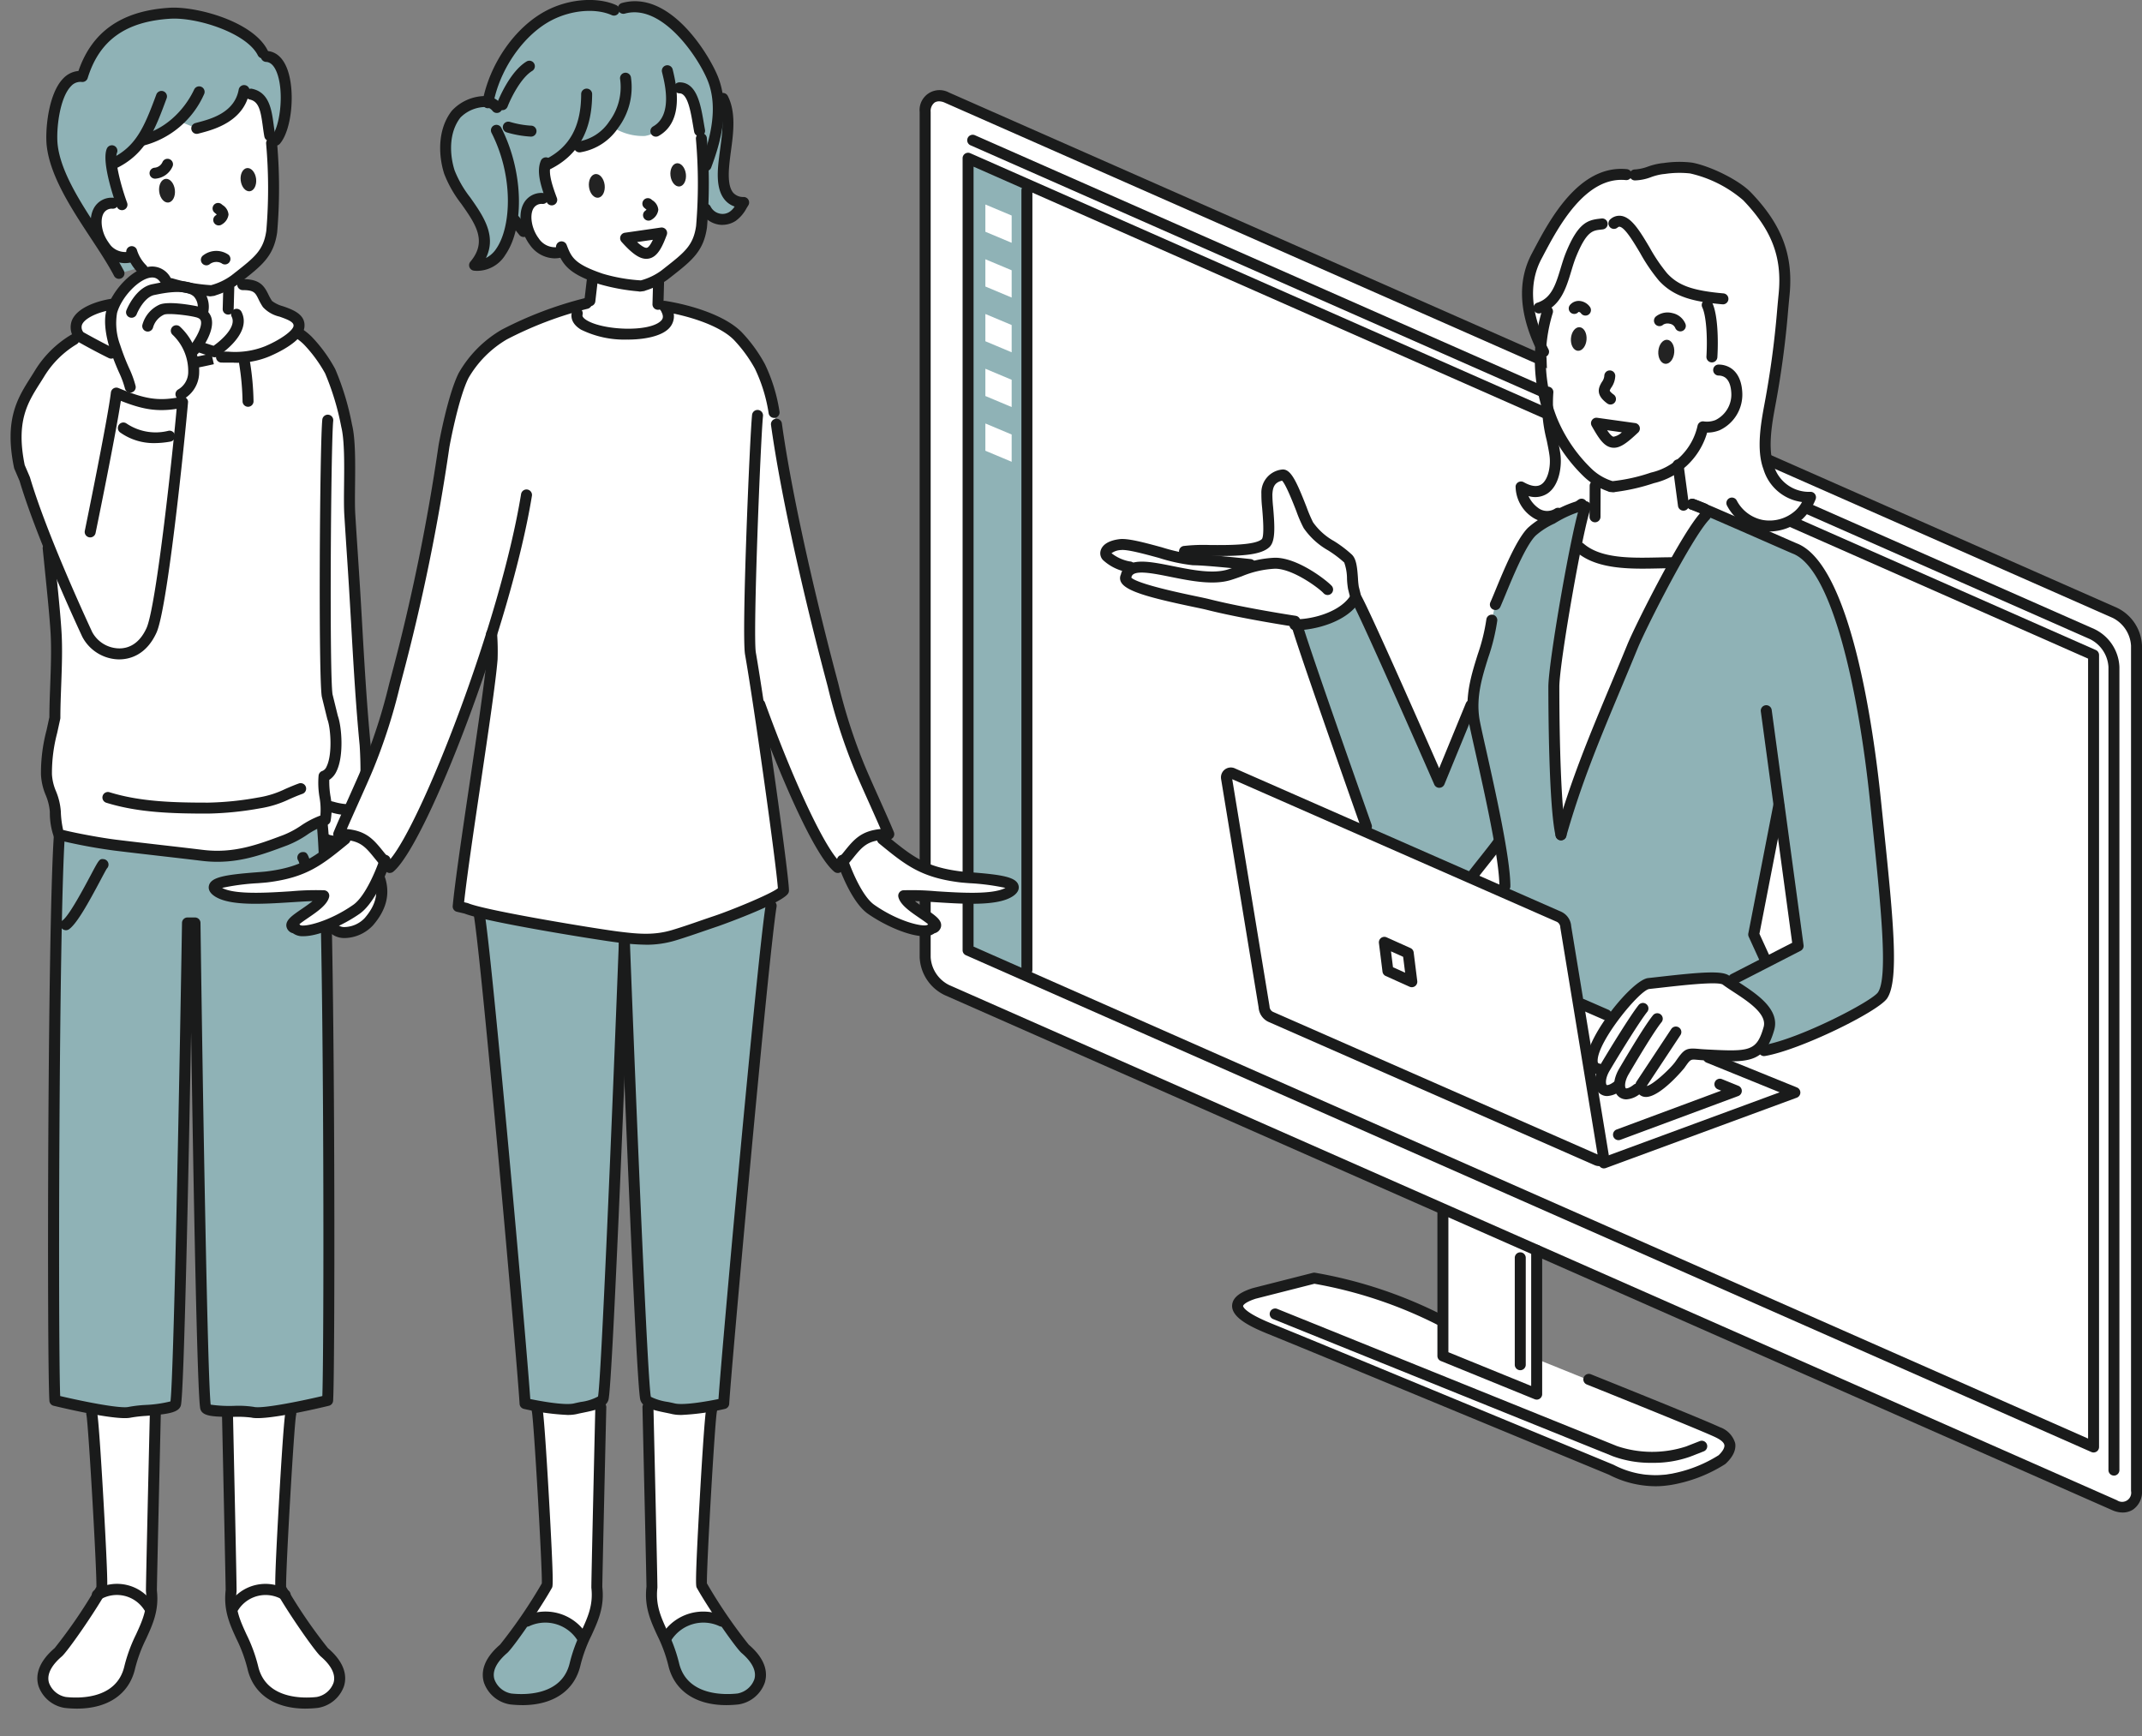<svg xmlns="http://www.w3.org/2000/svg" xmlns:xlink="http://www.w3.org/1999/xlink" width="330.031" height="267.52" viewBox="0 0 330.031 267.52">
  <rect x="0" y="0" width="330.031" height="267.52" fill="#808080" stroke="none"/>
  <defs>
    <clipPath id="clip-path">
      <rect id="長方形_8787" data-name="長方形 8787" width="330.031" height="267.52" fill="none"/>
    </clipPath>
  </defs>
  <g id="グループ_10562" data-name="グループ 10562" clip-path="url(#clip-path)">
    <path id="パス_47282" data-name="パス 47282" d="M54.7,314.672l.206.1c-.179-.3-.351-.6-.508-.875-.218-.39,1.179-25.6,1.542-26.964l-9.808-.454s.641,27.5.613,27.746a9.73,9.73,0,0,0,.086,2.826c.317-.387.552-.674.579-.709a5.737,5.737,0,0,1,7.289-1.669" transform="translate(-11.134 -69.145)" fill="#fff"/>
    <path id="パス_47283" data-name="パス 47283" d="M61.329,332.472a73.4,73.4,0,0,1-6.2-8.937l-.206-.1a5.736,5.736,0,0,0-7.289,1.67c-.027.035-.262.322-.579.709.537,3.047,2.414,5.282,3.249,8.96,1.089,4.8,5.824,5.887,9.947,5.421,2.126-.24,5.943-3.561,1.083-7.724" transform="translate(-11.356 -77.909)" fill="#fff"/>
    <path id="パス_47284" data-name="パス 47284" d="M27.114,316.287c.042.055.3.417.607.844a9.757,9.757,0,0,0,.1-2.907c-.027-.248.613-27.746.613-27.746l-9.808.454c.363,1.363,1.76,26.574,1.542,26.964-.156.277-.327.57-.5.87l.36-.167a5.716,5.716,0,0,1,7.091,1.689" transform="translate(-4.496 -69.145)" fill="#fff"/>
    <path id="パス_47285" data-name="パス 47285" d="M24.719,325.051a5.716,5.716,0,0,0-7.091-1.689l-.36.167a73.508,73.508,0,0,1-6.207,8.942c-4.861,4.163-1.044,7.484,1.083,7.724,4.122.466,8.856-.624,9.946-5.421.828-3.645,2.679-5.873,3.236-8.879-.3-.428-.564-.79-.607-.844" transform="translate(-2.1 -77.909)" fill="#fff"/>
    <path id="パス_47286" data-name="パス 47286" d="M11.9,167.683c-1.089,9.808-1.193,82.245-.817,88.544,0,0,9.557,2.315,11.567,1.82,1.459-.357,6.746-.313,7.025-1.275.663-2.284,1.841-74.105,1.841-74.105h1.155s.972,72.367,1.635,74.65c.279.962,5.772.372,7.231.73,2.01.495,11.568-1.82,11.568-1.82.376-6.3.272-78.737-.818-88.544Z" transform="translate(-2.627 -40.472)" fill="#8fb2b6"/>
    <path id="パス_47287" data-name="パス 47287" d="M59.323,140.191a63.112,63.112,0,0,0-2.955-6.942c.02-.009.042-.018.061-.029.415-4.571,1.035-9.211.572-13.957-.776-7.976-1.134-16.047-1.63-24.112-.231-3.778-.5-7.562-.73-11.346-.208-3.4.325-10.443-.495-13.723,0,0-2.434-8.135-2.53-8.355A22.024,22.024,0,0,0,48.166,57a9.666,9.666,0,0,0-1.718-1.334,1.805,1.805,0,0,0,.363-.822c.254-2.18-3.96-2.184-4.848-3.474-1.1-1.6-1.226-3.951-5.856-3.2h0c.492-.294.8-.526.8-.526,3.5-2.749,5.2-3.94,5.708-7.446a79.176,79.176,0,0,0-.024-13.6l-.279-1.173c-.5-2.682-.418-7.29-3.868-6.563l-.979,2.271-5.388,2.18-2.725-2.18-3.194,3.95a8.5,8.5,0,0,1-3.45,1.045L18.26,29.3c-.583,1.358.417,4.382,1.121,6.326l-1.246.212c-4.755-.061-2.322,9.25,2.5,8.322l.66-.24a5.294,5.294,0,0,0,1.918,2.5c-1.911.539-4.032,2.748-5.019,4.951-2.241.266-7.278,1.865-5.244,4.88A15.542,15.542,0,0,0,6.842,62.09c-.284.463-5.549,7.265-3.1,14.349,2.471,7.14,3.269,9.808,4.9,13.622L9.2,115.126a44.049,44.049,0,0,0-1.3,8.718c.039,2.164,1.261,3.5,1.369,5.721a10.705,10.705,0,0,0,.539,3.542,82.146,82.146,0,0,0,8.718,1.636c4.409.542,9.056,1.045,13.41,1.573,4.782.58,8.425-.711,12.745-2.331,2.174-.816,3.311-2.021,5.206-2.81l.984,2.614.272,6.13c.409,1.362.187,4.137.272,4.768.152,1.111-.106,1.827.449,2.582,1.322,1.8,4.459.712,5.721-.758,1.573-1.833,2.418-3.9,1.731-6.32" transform="translate(-0.747 -4.534)" fill="#fff"/>
    <path id="パス_47288" data-name="パス 47288" d="M43.981,9.613,43.027,8.8c-2-4-10.214-6.36-14.285-6.112-6.7.407-11.459,3.123-13.5,9.745-4.156-.442-4.968,7.814-4.657,10.6.735,6.574,7.242,13.921,10.288,19.735L24,41.9l-3.952-2.724-2.315-3.542s-.681-2.452.817-3.133a4.4,4.4,0,0,1,2.778-.322,54.7,54.7,0,0,1-1.246-6.37,10.721,10.721,0,0,0,3.56-2.725l1.293-.953c2.626-.687,4.24-1.073,5.466-2.708l2.452,1c1.777-.485,6.5-1.453,7.291-5.812l1.065.545c2.542.545,2.394,3.7,2.894,6.381l.92.975c2.18-2.815,2.542-12.986-1.045-12.9" transform="translate(-2.539 -0.643)" fill="#8fb2b6"/>
    <path id="パス_47289" data-name="パス 47289" d="M40.5,52.41a.844.844,0,0,1-.236-.033,31.152,31.152,0,0,1-6-1.108.846.846,0,0,1,.456-1.63,25.957,25.957,0,0,0,5.921,1.045,9.594,9.594,0,0,0,3.138-1.5l.429-.336c3.191-2.5,4.512-3.534,4.946-6.552A77.684,77.684,0,0,0,49.125,28.9a.846.846,0,1,1,1.683-.178,80.248,80.248,0,0,1,.02,13.813c-.531,3.69-2.324,5.093-5.578,7.643l-.445.348a11.683,11.683,0,0,1-3.459,1.725.822.822,0,0,1-.277.087h-.005l-.449.061a.827.827,0,0,1-.114.008" transform="translate(-8.121 -6.75)" fill="#1a1b1b"/>
    <path id="パス_47290" data-name="パス 47290" d="M28.108,54.373a.846.846,0,0,1-.571-.222,7.2,7.2,0,0,1-1.842-3.011.846.846,0,1,1,1.578-.611A5.663,5.663,0,0,0,28.679,52.9a.846.846,0,0,1-.571,1.47" transform="translate(-6.188 -12.065)" fill="#1a1b1b"/>
    <path id="パス_47291" data-name="パス 47291" d="M44.124,44.679a.846.846,0,0,1-.506-1.524c.085-.064.15-.118.2-.162-.058-.051-.123-.1-.178-.149l-.166-.139a.846.846,0,1,1,1.095-1.29l.15.125a1.9,1.9,0,0,1,.912,1.469,2.061,2.061,0,0,1-1,1.5.846.846,0,0,1-.506.168m-.142-1.525h0Z" transform="translate(-10.421 -9.947)" fill="#1a1b1b"/>
    <path id="パス_47292" data-name="パス 47292" d="M34.74,38c.119,1.009-.324,1.888-.992,1.966s-1.3-.672-1.422-1.679.323-1.888.989-1.967,1.3.674,1.425,1.68" transform="translate(-7.798 -8.765)" fill="#232323"/>
    <path id="パス_47293" data-name="パス 47293" d="M51.254,35.776c.116.989-.317,1.851-.971,1.928s-1.278-.658-1.4-1.646.317-1.851.971-1.928,1.279.661,1.4,1.647" transform="translate(-11.795 -8.236)" fill="#232323"/>
    <path id="パス_47294" data-name="パス 47294" d="M46.076,62.29h-.024a.846.846,0,0,1-.823-.869L45.32,58.1a.846.846,0,0,1,.845-.823h.024a.846.846,0,0,1,.823.869l-.091,3.324a.845.845,0,0,1-.845.822" transform="translate(-10.916 -13.824)" fill="#1a1b1b"/>
    <path id="パス_47295" data-name="パス 47295" d="M23.673,50.234a4.764,4.764,0,0,1-3.8-2.072c-1.433-1.9-1.872-4.607-1.017-6.293a3.1,3.1,0,0,1,2.988-1.713.846.846,0,0,1-.012,1.692h-.046a1.44,1.44,0,0,0-1.419.785c-.564,1.112-.179,3.135.857,4.51a3.019,3.019,0,0,0,2.949,1.35.846.846,0,1,1,.32,1.662,4.334,4.334,0,0,1-.821.079" transform="translate(-4.446 -9.692)" fill="#1a1b1b"/>
    <path id="パス_47296" data-name="パス 47296" d="M55.272,24.937a.846.846,0,0,1-.642-1.4c1.364-1.592,1.985-7.162.732-10.056-.4-.929-.934-1.415-1.582-1.444a.846.846,0,0,1-.806-.884.855.855,0,0,1,.884-.807c.927.042,2.211.5,3.058,2.464,1.432,3.311.9,9.612-1,11.828a.845.845,0,0,1-.643.3" transform="translate(-12.786 -2.498)" fill="#1a1b1b"/>
    <path id="パス_47297" data-name="パス 47297" d="M28.68,26.67A.846.846,0,0,1,28.506,25c3.262-.687,6.452-3.427,8.127-6.979a.846.846,0,0,1,1.531.721,14.046,14.046,0,0,1-9.31,7.915.913.913,0,0,1-.174.017" transform="translate(-6.718 -4.231)" fill="#1a1b1b"/>
    <path id="パス_47298" data-name="パス 47298" d="M22.7,30.534a.846.846,0,0,1-.364-1.61c3.887-1.85,5.137-4.811,7.017-9.883a.846.846,0,1,1,1.586.588c-1.776,4.8-3.179,8.587-7.875,10.823a.845.845,0,0,1-.363.082" transform="translate(-5.273 -4.462)" fill="#1a1b1b"/>
    <path id="パス_47299" data-name="パス 47299" d="M23.96,39.5a.847.847,0,0,1-.794-.555c-.1-.275-2.466-6.763-1.535-8.931a.846.846,0,1,1,1.555.668c-.4.928.507,4.791,1.569,7.68A.845.845,0,0,1,23.96,39.5" transform="translate(-5.168 -7.12)" fill="#1a1b1b"/>
    <path id="パス_47300" data-name="パス 47300" d="M53.6,26.083a.847.847,0,0,1-.831-.69c-.1-.523-.171-1.064-.244-1.6-.32-2.352-.588-3.809-2-4.111a.846.846,0,0,1,.356-1.655c2.64.567,3,3.207,3.318,5.537.069.509.139,1.02.231,1.517a.847.847,0,0,1-.833,1" transform="translate(-12.035 -4.347)" fill="#1a1b1b"/>
    <path id="パス_47301" data-name="パス 47301" d="M42.6,70.176a.855.855,0,0,1-.243-.036s-.909-.272-2.188-.706a.846.846,0,0,1,.544-1.6c.756.256,1.378.455,1.751.572,1.231-.866,3.569-2.933,2.791-4.466a.846.846,0,1,1,1.51-.765c1.726,3.4-3.491,6.735-3.714,6.876a.846.846,0,0,1-.451.129" transform="translate(-9.556 -15.135)" fill="#1a1b1b"/>
    <path id="パス_47302" data-name="パス 47302" d="M36.262,77.527a.846.846,0,0,1-.425-1.579,3.1,3.1,0,0,0,1.539-2.525A7.725,7.725,0,0,0,35,67.549a.846.846,0,1,1,1.126-1.262A9.31,9.31,0,0,1,39.059,73.6a4.773,4.773,0,0,1-2.375,3.819.85.85,0,0,1-.423.113" transform="translate(-8.38 -15.947)" fill="#1a1b1b"/>
    <path id="パス_47303" data-name="パス 47303" d="M36.851,69.627a.846.846,0,0,1-.659-1.375c.893-1.114,2.016-3.087,1.718-3.989-.033-.1-.12-.362-.712-.517-1.309-.344-4.4-.677-4.976-.4a3.088,3.088,0,0,0-1.672,1.985.846.846,0,1,1-1.625-.473,4.778,4.778,0,0,1,2.554-3.032c1.4-.686,5.631.146,6.15.283a2.489,2.489,0,0,1,1.89,1.625c.687,2.082-1.551,5.012-2.007,5.578a.846.846,0,0,1-.659.316" transform="translate(-6.973 -14.858)" fill="#1a1b1b"/>
    <path id="パス_47304" data-name="パス 47304" d="M26.446,62.727a.847.847,0,0,1-.787-1.156c.056-.144,1.415-3.526,4-4.015l.286-.058c1.588-.322,5.3-1.079,7.25.715a4,4,0,0,1,1.079,3.617.835.835,0,0,1-.941.74.846.846,0,0,1-.74-.941,2.4,2.4,0,0,0-.545-2.172c-1.309-1.206-4.662-.524-5.765-.3l-.307.061c-1.39.264-2.447,2.235-2.737,2.972a.848.848,0,0,1-.787.537" transform="translate(-6.179 -13.772)" fill="#1a1b1b"/>
    <path id="パス_47305" data-name="パス 47305" d="M25.22,73.553a.847.847,0,0,1-.825-.662,14.114,14.114,0,0,0-.9-2.438,36.86,36.86,0,0,1-1.435-3.719c-.345-1.088-1.085-3.841-.5-5.92.821-2.9,3.949-6.448,6.751-6.68a3.232,3.232,0,0,1,3.283,2.073.846.846,0,1,1-1.53.723c-.505-1.07-1.158-1.148-1.613-1.108-1.851.153-4.556,2.956-5.263,5.453a9.549,9.549,0,0,0,.481,4.947,34.517,34.517,0,0,0,1.374,3.557,15.481,15.481,0,0,1,1,2.746.845.845,0,0,1-.827,1.029" transform="translate(-5.151 -13.063)" fill="#1a1b1b"/>
    <path id="パス_47306" data-name="パス 47306" d="M18.91,117.967a6.5,6.5,0,0,1-5.714-3.492c-1.649-3.55-7.208-15.755-9.659-24l-.8-1.862a.878.878,0,0,1-.052-.162c-1.545-7.467.552-10.77,2.58-13.965.209-.331.42-.662.625-1a16.362,16.362,0,0,1,5.562-5.518.846.846,0,1,1,.883,1.443,14.729,14.729,0,0,0-5,4.958c-.21.344-.424.682-.64,1.02-1.925,3.032-3.742,5.9-2.368,12.633l.784,1.828a.8.8,0,0,1,.033.093c2.411,8.134,7.946,20.286,9.585,23.816a4.8,4.8,0,0,0,4.179,2.512h.012c1.253,0,2.993-.548,4.17-3.121,1.553-3.395,4.164-28.285,4.643-33.783-3.182.49-5.393.022-8.594-1.234-.814,5.378-3.762,19.739-3.9,20.394a.847.847,0,0,1-1.658-.341c.036-.173,3.552-17.294,4.024-21.343a.846.846,0,0,1,1.165-.684c3.992,1.651,6.06,2.1,9.712,1.352a.854.854,0,0,1,.68.153.844.844,0,0,1,.335.611c.016.213-2.95,31.381-4.869,35.579-1.632,3.566-4.275,4.1-5.706,4.11Z" transform="translate(-0.52 -16.376)" fill="#1a1b1b"/>
    <path id="パス_47307" data-name="パス 47307" d="M20.6,43.338a.846.846,0,0,1-.75-.454c-.948-1.809-2.243-3.777-3.613-5.859C13.311,32.578,10,27.539,9.471,22.852c-.266-2.38.223-8.062,2.563-10.415a3.675,3.675,0,0,1,2.323-1.128c2.1-6.1,6.712-9.292,14.066-9.739,4.044-.246,12.835,2.064,15.093,6.578A.846.846,0,1,1,42,8.906C40.27,5.442,32.61,3.014,28.525,3.26c-6.9.42-10.949,3.327-12.747,9.149a.85.85,0,0,1-.9.592,1.917,1.917,0,0,0-1.645.629c-1.825,1.835-2.324,6.857-2.081,9.033.479,4.284,3.677,9.144,6.5,13.431,1.394,2.119,2.711,4.12,3.7,6a.846.846,0,0,1-.749,1.239" transform="translate(-2.27 -0.375)" fill="#1a1b1b"/>
    <path id="パス_47308" data-name="パス 47308" d="M39.693,24.8a.846.846,0,0,1-.222-1.662l.367-.1c1.981-.52,5.666-1.488,6.313-5.049a.846.846,0,1,1,1.665.3c-.839,4.622-5.541,5.857-7.548,6.384l-.352.093a.877.877,0,0,1-.224.03" transform="translate(-9.376 -4.173)" fill="#1a1b1b"/>
    <path id="パス_47309" data-name="パス 47309" d="M46.595,69.548c-.279,0-.564,0-.858,0-.324,0-.66-.006-1.015-.006a.846.846,0,1,1,0-1.692c.36,0,.7,0,1.029.005a12.49,12.49,0,0,0,5.666-.825c2.338-.981,4.31-2.387,4.4-3.133.07-.6-.849-.972-2.154-1.435A5,5,0,0,1,51.108,61a9.252,9.252,0,0,1-.69-1.225c-.489-.994-.69-1.4-2.428-1.4a.846.846,0,0,1,0-1.693c2.591,0,3.27.974,3.946,2.351a7.84,7.84,0,0,0,.565,1.012,4.891,4.891,0,0,0,1.722.825c1.478.523,3.5,1.24,3.27,3.226-.253,2.168-4.214,3.99-5.423,4.5a12.852,12.852,0,0,1-5.477.962" transform="translate(-10.59 -13.679)" fill="#1a1b1b"/>
    <path id="パス_47310" data-name="パス 47310" d="M39.558,74a.846.846,0,0,1-.16-1.677c.875-.17,1.721-.357,2.522-.535l.376,1.65c-.825.183-1.684.373-2.576.545a.784.784,0,0,1-.162.016" transform="translate(-9.344 -17.327)" fill="#1a1b1b"/>
    <path id="パス_47311" data-name="パス 47311" d="M20.589,69.885a.839.839,0,0,1-.372-.086c-2.447-1.2-4.89-2.6-4.915-2.614a.834.834,0,0,1-.268-.242,2.954,2.954,0,0,1-.517-2.887c.8-2.063,3.921-2.949,5.229-3.234a11.2,11.2,0,0,1,1.136-.191.846.846,0,0,1,.185,1.682c-.284.032-.616.088-.961.162-2.067.451-3.677,1.331-4.009,2.189a1.189,1.189,0,0,0,.215,1.149c.59.332,2.62,1.468,4.651,2.466a.846.846,0,0,1-.374,1.605" transform="translate(-3.461 -14.632)" fill="#1a1b1b"/>
    <path id="パス_47312" data-name="パス 47312" d="M49.935,80.162a.846.846,0,0,1-.846-.846,39.593,39.593,0,0,0-.519-5.741l-.018-.135a.846.846,0,0,1,.721-.955.834.834,0,0,1,.955.721l.019.136a41.556,41.556,0,0,1,.534,5.975.846.846,0,0,1-.846.846" transform="translate(-11.717 -17.493)" fill="#1a1b1b"/>
    <path id="パス_47313" data-name="パス 47313" d="M29.572,88.978a8.918,8.918,0,0,1-5.251-1.624.846.846,0,1,1,.95-1.4,8.047,8.047,0,0,0,6.482,1.123.846.846,0,0,1,.292,1.667,14.3,14.3,0,0,1-2.472.234" transform="translate(-5.781 -20.711)" fill="#1a1b1b"/>
    <path id="パス_47314" data-name="パス 47314" d="M57.965,332.259c-4.771,0-8.066-2.233-8.963-6.185a22.434,22.434,0,0,0-1.678-4.54c-1.04-2.265-2.023-4.4-1.673-7.529.007-.543-.362-17.806-.559-26.85a.847.847,0,0,1,.828-.865.835.835,0,0,1,.865.828c.583,26.772.556,27,.548,27.077-.3,2.657.549,4.5,1.529,6.634a24.029,24.029,0,0,1,1.791,4.87c1.19,5.235,7.21,4.971,9.027,4.767a3.409,3.409,0,0,0,2.588-2.174c.479-1.563-.8-3.074-1.96-4.068-.882-.755-5.016-6.684-6.9-10.041-.142-.254-.29-.517.447-13.579.171-3.035.75-13.017,1.016-14.017a.846.846,0,0,1,1.636.433c-.3,1.255-1.622,24.171-1.538,26.484a77.236,77.236,0,0,0,6.439,9.434c2.8,2.394,2.891,4.5,2.478,5.849a5.114,5.114,0,0,1-4.015,3.358,17.147,17.147,0,0,1-1.9.111" transform="translate(-10.883 -69.02)" fill="#1a1b1b"/>
    <path id="パス_47315" data-name="パス 47315" d="M47.177,326.061a.846.846,0,0,1-.695-1.328,6.641,6.641,0,0,1,9.06-2.1.846.846,0,1,1-.84,1.469,5.007,5.007,0,0,0-6.829,1.6.846.846,0,0,1-.7.364" transform="translate(-11.183 -77.64)" fill="#1a1b1b"/>
    <path id="パス_47316" data-name="パス 47316" d="M65.055,183.442a.844.844,0,0,1-.5-.162C63.225,182.308,62.072,179,61,175.7c-.167-.517-.354-1.095-.44-1.31a.846.846,0,0,1,.6-1.352c.751-.064.859.316,1.448,2.142.581,1.8,1.94,6.008,2.939,6.736a.846.846,0,0,1-.5,1.53m-3.984-8.736a.875.875,0,0,0,.243.014.83.83,0,0,1-.243-.014" transform="translate(-14.577 -41.762)" fill="#1a1b1b"/>
    <path id="パス_47317" data-name="パス 47317" d="M21.618,258.688c-2.966,0-9.566-1.558-11.006-1.907a.845.845,0,0,1-.645-.772c-.382-6.4-.287-72.139.671-86.879a.866.866,0,0,1,.9-.79.847.847,0,0,1,.79.9c-.892,13.725-1.033,76.962-.7,86.044,3.67.863,9.309,1.982,10.548,1.674a19.831,19.831,0,0,1,2.56-.3,19.37,19.37,0,0,0,3.882-.548c.475-3.482,1.32-45.669,1.78-73.725a.846.846,0,0,1,.846-.832H32.4a.846.846,0,0,1,.846.835c.378,28.122,1.1,70.338,1.57,74.222a20.288,20.288,0,0,0,3.556.188,15.661,15.661,0,0,1,3.1.159c1.245.307,6.879-.811,10.548-1.674.313-9.074.255-77.914-.841-87.776a.846.846,0,0,1,1.682-.187c1.132,10.183,1.165,82.927.821,88.689a.846.846,0,0,1-.646.772c-1.629.4-9.865,2.336-11.968,1.82a17.075,17.075,0,0,0-2.692-.111h-.105c-3.086,0-4.714-.065-5.045-1.207-.489-1.682-1.092-36.245-1.425-58.036-.4,21.635-1.093,55.813-1.581,57.493-.332,1.143-2.153,1.345-5.342,1.6a20.017,20.017,0,0,0-2.293.256,4.194,4.194,0,0,1-.962.087" transform="translate(-2.355 -40.203)" fill="#1a1b1b"/>
    <path id="パス_47318" data-name="パス 47318" d="M13.682,332.115a17.113,17.113,0,0,1-1.9-.111,5.114,5.114,0,0,1-4.016-3.358c-.413-1.347-.319-3.455,2.478-5.849a77.171,77.171,0,0,0,6.439-9.434c.083-2.313-1.241-25.243-1.538-26.486a.853.853,0,0,1,.613-1.026.838.838,0,0,1,1.023.594c.266,1,.845,10.981,1.016,14.017.736,13.061.589,13.325.448,13.578-1.884,3.357-6.018,9.286-6.9,10.042-1.158.993-2.44,2.5-1.96,4.068a3.408,3.408,0,0,0,2.588,2.173c1.812.2,7.835.47,9.026-4.767a24.084,24.084,0,0,1,1.791-4.87c.98-2.134,1.826-3.978,1.529-6.636-.008-.077-.034-.3.608-27.86a.847.847,0,0,1,.846-.826h.02a.848.848,0,0,1,.826.866c-.217,9.312-.624,27.086-.614,27.695.346,3.063-.636,5.2-1.677,7.467a22.372,22.372,0,0,0-1.679,4.538c-.9,3.952-4.191,6.185-8.963,6.185M17.5,313.626h0Z" transform="translate(-1.83 -68.876)" fill="#1a1b1b"/>
    <path id="パス_47319" data-name="パス 47319" d="M27.441,326.061a.846.846,0,0,1-.7-.364,5.008,5.008,0,0,0-6.829-1.6.846.846,0,0,1-.84-1.47,6.644,6.644,0,0,1,9.06,2.1.846.846,0,0,1-.695,1.328" transform="translate(-4.501 -77.64)" fill="#1a1b1b"/>
    <path id="パス_47320" data-name="パス 47320" d="M13.118,185.421a.846.846,0,0,1-.5-1.53c1.02-.743,3.281-4.993,4.367-7.035,1.251-2.353,1.306-2.442,1.927-2.387a.847.847,0,0,1,.512,1.454c-.15.234-.554.993-.945,1.729-1.86,3.5-3.632,6.709-4.864,7.608a.839.839,0,0,1-.5.162" transform="translate(-2.962 -42.108)" fill="#1a1b1b"/>
    <path id="パス_47321" data-name="パス 47321" d="M37.111,163.733c-5.436,0-10.728-.127-15.713-1.672a.846.846,0,0,1,.5-1.617c4.76,1.474,9.911,1.6,15.212,1.6a47.938,47.938,0,0,0,7.751-.8l.152-.024a14.686,14.686,0,0,0,3.924-1.262c.647-.282,1.317-.574,2.12-.864a.846.846,0,0,1,.574,1.592c-.753.271-1.4.552-2.019.823a16.233,16.233,0,0,1-4.335,1.382l-.153.024a49.9,49.9,0,0,1-8.014.817" transform="translate(-5.021 -38.387)" fill="#1a1b1b"/>
    <path id="パス_47322" data-name="パス 47322" d="M35.512,153.1a19.9,19.9,0,0,1-2.412-.147c-2.051-.249-4.167-.492-6.292-.737-2.388-.274-4.787-.55-7.119-.836a82.392,82.392,0,0,1-8.835-1.659.846.846,0,0,1-.542-.449A11.094,11.094,0,0,1,9.69,145.4a8.435,8.435,0,0,0-.642-2.585,9.205,9.205,0,0,1-.727-3.163,25.549,25.549,0,0,1,.853-6.8l.443-2.027c0-1.56.063-3.193.127-4.921.1-2.724.2-5.542.061-8.016-.146-2.491-.542-6.388-.925-10.157l-.292-2.89a.847.847,0,0,1,1.685-.168l.291,2.886c.385,3.787.783,7.7.929,10.23.15,2.554.044,5.413-.058,8.177-.064,1.745-.126,3.393-.126,4.949a.9.9,0,0,1-.019.181l-.479,2.18a24.171,24.171,0,0,0-.8,6.343,7.744,7.744,0,0,0,.624,2.609,9.906,9.906,0,0,1,.744,3.086,14.964,14.964,0,0,0,.357,2.88c2.237.558,6.08,1.243,8.158,1.5,2.328.286,4.723.561,7.105.836,2.129.244,4.248.488,6.3.737,4.726.577,8.429-.813,12.347-2.283a14,14,0,0,0,2.733-1.454,13.929,13.929,0,0,1,2.988-1.554,10.752,10.752,0,0,0-.129-2.815,13.072,13.072,0,0,1-.143-3.349.848.848,0,0,1,.6-.715,1.193,1.193,0,0,0,.633-.677c.925-1.864.63-5.928.13-7.25q-.017-.048-.03-.1l-.835-3.4c-.542-3.078-.315-38.917.074-42.69a.846.846,0,1,1,1.683.174c-.365,3.539-.6,39.36-.1,42.169l.813,3.3c.593,1.643.966,6.167-.216,8.55a3.084,3.084,0,0,1-1.106,1.3,13.494,13.494,0,0,0,.177,2.469,10.791,10.791,0,0,1,.026,3.866.848.848,0,0,1-.59.634,11.361,11.361,0,0,0-3.063,1.521,15.6,15.6,0,0,1-3.048,1.611C42.8,151.863,39.51,153.1,35.512,153.1M10.464,130.919h0Z" transform="translate(-2.008 -20.327)" fill="#1a1b1b"/>
    <path id="パス_47323" data-name="パス 47323" d="M31.23,35.314a.846.846,0,0,1-.065-1.69,1.466,1.466,0,0,0,1.213-.89.846.846,0,1,1,1.52.743,3.143,3.143,0,0,1-2.6,1.834l-.067,0" transform="translate(-7.334 -7.786)" fill="#1a1b1b"/>
    <path id="パス_47324" data-name="パス 47324" d="M41.646,53.176a.847.847,0,0,1-.457-1.56,3.3,3.3,0,0,1,3.846-.083.846.846,0,1,1-1.057,1.322,1.692,1.692,0,0,0-1.877.189.851.851,0,0,1-.455.133" transform="translate(-9.847 -12.299)" fill="#1a1b1b"/>
    <path id="パス_47325" data-name="パス 47325" d="M66.361,146.612a4.426,4.426,0,0,1-2.142-.462.847.847,0,0,1,.83-1.476c.864.488,2.959.2,4.339-.388q.077-.817.158-1.638a60.214,60.214,0,0,0,.371-11.68c-.587-6.036-.942-12.225-1.284-18.21q-.17-2.966-.348-5.933-.171-2.786-.359-5.573-.19-2.886-.372-5.773c-.074-1.215-.056-2.871-.038-4.625.035-3.24.074-6.912-.433-8.944A40.683,40.683,0,0,0,64.6,73.688a21.483,21.483,0,0,0-3.274-4.462,7.9,7.9,0,0,0-.89-.757.847.847,0,1,1,1.006-1.362,9.747,9.747,0,0,1,1.08.922,22.888,22.888,0,0,1,3.629,4.983,41.385,41.385,0,0,1,2.588,8.551c.548,2.18.507,5.968.471,9.31-.018,1.723-.036,3.349.034,4.5q.176,2.884.371,5.766.183,2.793.36,5.581.182,2.97.348,5.939c.342,5.968.7,12.14,1.279,18.142a61.363,61.363,0,0,1-.371,12.009c-.068.7-.137,1.406-.2,2.107a.845.845,0,0,1-.448.671,9.847,9.847,0,0,1-4.22,1.02m3.825-1.768h0Z" transform="translate(-14.504 -16.157)" fill="#1a1b1b"/>
    <path id="パス_47326" data-name="パス 47326" d="M69.14,181.751c-.628,0-1.658-.269-2.1-1.907-.466-1.708.154-4.936,1.931-5.722a.847.847,0,0,1,.685,1.548c-.678.3-1.337,2.432-.982,3.73.19.7.413.674.532.655a1.016,1.016,0,0,0,.149-.357,2.206,2.206,0,0,1,2.054-1.826.846.846,0,1,1,.169,1.684c-.426.042-.452.132-.6.63a1.851,1.851,0,0,1-1.554,1.548,2.24,2.24,0,0,1-.279.017" transform="translate(-16.145 -42.009)" fill="#1a1b1b"/>
    <path id="パス_47327" data-name="パス 47327" d="M68.971,185.315c-.052,0-.1,0-.156,0a3.2,3.2,0,0,1-2.555-1.278,3.145,3.145,0,0,1-.008-4.006c1.234-1.237,2.432-.53,3.148-.108a2.809,2.809,0,0,0,.815.381.846.846,0,1,1-.28,1.668,4.071,4.071,0,0,1-1.392-.59c-.787-.463-.833-.415-1.092-.156-.428.43-.17,1.342.173,1.807a1.538,1.538,0,0,0,1.256.591,4.417,4.417,0,0,0,3.142-1.4c1.605-1.87,2.1-3.63,1.558-5.538a41.875,41.875,0,0,0-2.3-5.732l-.334-.728a.846.846,0,1,1,1.539-.7l.332.724a43.2,43.2,0,0,1,2.4,5.977c.7,2.469.078,4.792-1.9,7.1a6.149,6.149,0,0,1-4.333,1.99" transform="translate(-15.817 -40.797)" fill="#1a1b1b"/>
    <path id="パス_47328" data-name="パス 47328" d="M70.07,164.854h0a10.624,10.624,0,0,1-3.164-.426l-.576-.143a.847.847,0,1,1,.4-1.645l.589.147a9.085,9.085,0,0,0,2.756.375.846.846,0,0,1,0,1.692" transform="translate(-15.853 -39.249)" fill="#1a1b1b"/>
    <path id="パス_47329" data-name="パス 47329" d="M371.188,99.11,191.242,19.735a2.233,2.233,0,0,0-3.348,2.212V152.169a5.982,5.982,0,0,0,3.348,5.065l76.424,33.712v17.3L253.6,202.572a17.658,17.658,0,0,0-11.278-.061l-3.7,1.447c-3.108,1.215-3.12,3.233-.024,4.481l55.975,22.6a17.658,17.658,0,0,0,11.278.061l3.7-1.447c3.108-1.215,3.119-3.233.024-4.482l-27.461-11.087V197.32l89.073,39.291a2.233,2.233,0,0,0,3.348-2.211V104.176a5.982,5.982,0,0,0-3.348-5.065" transform="translate(-45.35 -4.698)" fill="#fff"/>
    <path id="パス_47330" data-name="パス 47330" d="M196.612,154.148l173.414,76.539V108.676L196.612,32.137Z" transform="translate(-47.455 -7.757)" fill="#fff"/>
    <path id="パス_47331" data-name="パス 47331" d="M205.936,158.309l-9.325-4.337V32.137l9.325,4.337Z" transform="translate(-47.455 -7.757)" fill="#8fb2b6"/>
    <path id="パス_47332" data-name="パス 47332" d="M200.124,45.728l4.05,1.7v-4.2l-4.05-1.7Z" transform="translate(-48.302 -10.022)" fill="#fff"/>
    <path id="パス_47333" data-name="パス 47333" d="M200.124,56.847l4.05,1.7v-4.2l-4.05-1.7Z" transform="translate(-48.302 -12.706)" fill="#fff"/>
    <path id="パス_47334" data-name="パス 47334" d="M200.124,67.965l4.05,1.7v-4.2l-4.05-1.7Z" transform="translate(-48.302 -15.39)" fill="#fff"/>
    <path id="パス_47335" data-name="パス 47335" d="M200.124,79.084l4.05,1.7v-4.2l-4.05-1.7Z" transform="translate(-48.302 -18.073)" fill="#fff"/>
    <path id="パス_47336" data-name="パス 47336" d="M200.124,90.2l4.05,1.7V87.7l-4.05-1.7Z" transform="translate(-48.302 -20.757)" fill="#fff"/>
    <path id="パス_47337" data-name="パス 47337" d="M369.757,231.264a.851.851,0,0,1-.342-.071L196,154.653a.846.846,0,0,1-.5-.774V31.868a.845.845,0,0,1,1.187-.774L370.1,107.633a.846.846,0,0,1,.5.774V230.418a.844.844,0,0,1-.846.846M197.189,153.328,368.91,229.119V108.958L197.189,33.167Z" transform="translate(-47.186 -7.488)" fill="#1a1b1b"/>
    <path id="パス_47338" data-name="パス 47338" d="M372.132,237.455a3.968,3.968,0,0,1-1.546-.333L190.631,157.741a6.785,6.785,0,0,1-3.853-5.839V21.679a3.07,3.07,0,0,1,4.526-2.991L371.26,98.068a6.784,6.784,0,0,1,3.852,5.84V234.131a3.312,3.312,0,0,1-1.362,2.857,2.9,2.9,0,0,1-1.617.467M189.762,20.044a1.227,1.227,0,0,0-.687.19,1.652,1.652,0,0,0-.6,1.444V151.9a5.126,5.126,0,0,0,2.834,4.286L371.26,235.569a1.4,1.4,0,0,0,2.161-1.438V103.908a5.126,5.126,0,0,0-2.834-4.287L190.631,20.241a2.248,2.248,0,0,0-.869-.2" transform="translate(-45.081 -4.43)" fill="#1a1b1b"/>
    <path id="パス_47339" data-name="パス 47339" d="M373.122,233.941a.846.846,0,0,1-.846-.846V109.366a5.126,5.126,0,0,0-2.834-4.287l-172.5-76.09a.846.846,0,1,1,.684-1.548l172.486,76.085a6.785,6.785,0,0,1,3.852,5.84V233.1a.846.846,0,0,1-.846.846" transform="translate(-47.413 -6.606)" fill="#1a1b1b"/>
    <path id="パス_47340" data-name="パス 47340" d="M208.291,159.336a.846.846,0,0,1-.846-.846V38.4a.846.846,0,1,1,1.692,0V158.491a.846.846,0,0,1-.846.846" transform="translate(-50.069 -9.064)" fill="#1a1b1b"/>
    <path id="パス_47341" data-name="パス 47341" d="M307.225,274.818a.855.855,0,0,1-.32-.062l-14.448-5.886a.845.845,0,0,1-.526-.784v-22.01a.846.846,0,1,1,1.692,0v21.441l12.757,5.2v-20.9a.846.846,0,0,1,1.693,0v22.161a.846.846,0,0,1-.846.846" transform="translate(-70.461 -59.189)" fill="#1a1b1b"/>
    <path id="パス_47342" data-name="パス 47342" d="M308.49,272.486a.846.846,0,0,1-.846-.846V255.169a.846.846,0,1,1,1.692,0V271.64a.846.846,0,0,1-.846.846" transform="translate(-74.254 -61.384)" fill="#1a1b1b"/>
    <path id="パス_47343" data-name="パス 47343" d="M316.811,289.507a16.873,16.873,0,0,1-6.062-1.011L258.4,267.362a.846.846,0,0,1,.634-1.57l52.345,21.135a16.917,16.917,0,0,0,10.652.057l2.1-.821a.846.846,0,1,1,.617,1.576l-2.1.821a16.686,16.686,0,0,1-5.841.946" transform="translate(-62.241 -64.137)" fill="#1a1b1b"/>
    <path id="パス_47344" data-name="パス 47344" d="M105.9,328.689c-.09.03-.629.25-1.321.535a37.517,37.517,0,0,1-3.053,4.06c-4.86,4.163-1.042,7.483,1.083,7.724,4.122.467,8.857-.624,9.946-5.421a20.025,20.025,0,0,1,1.331-3.814c-.3-.362-.525-.625-.55-.656a6.8,6.8,0,0,0-7.437-2.428" transform="translate(-23.935 -79.259)" fill="#8fb2b6"/>
    <path id="パス_47345" data-name="パス 47345" d="M117.613,313.516c-.027-.248.612-27.746.612-27.746l-9.808.453c.363,1.363,1.76,26.574,1.542,26.964-.951,1.693-2.364,3.871-3.66,5.753.692-.285,1.232-.5,1.321-.535a6.8,6.8,0,0,1,7.437,2.428c.025.031.246.294.55.656,1.145-2.566,2.372-4.7,2.005-7.973" transform="translate(-25.657 -68.974)" fill="#fff"/>
    <path id="パス_47346" data-name="パス 47346" d="M142.352,318.458c.068.026.541.216,1.16.468-1.293-1.878-2.7-4.05-3.651-5.74-.218-.389,1.179-25.6,1.542-26.964l-9.808-.454s.64,27.5.612,27.746c-.369,3.3.876,5.436,2.028,8.023l.478-.643a6.744,6.744,0,0,1,7.639-2.438" transform="translate(-31.762 -68.974)" fill="#fff"/>
    <path id="パス_47347" data-name="パス 47347" d="M147.412,333.282a37.719,37.719,0,0,1-3.06-4.073c-.619-.251-1.092-.442-1.16-.467a6.743,6.743,0,0,0-7.639,2.438c-.171.228-.328.44-.478.643a19.89,19.89,0,0,1,1.309,3.763c1.089,4.8,5.823,5.887,9.946,5.421,2.126-.24,5.944-3.561,1.083-7.724" transform="translate(-32.602 -79.258)" fill="#8fb2b6"/>
    <path id="パス_47348" data-name="パス 47348" d="M124.517,187.713l-27.158-2.678c1.2,7.219,6.663,68.925,7.04,75.223,0,0,5.744,1.3,7.753.8,1.458-.357,4-.642,4.278-1.6.663-2.283,3.269-70.334,3.269-70.334s2.607,68.051,3.27,70.334c.278.962,2.819,1.246,4.278,1.6,2.01.5,7.753-.8,7.753-.8.376-6.3,6.109-69.466,7.313-76.686l.406-1.18Z" transform="translate(-23.499 -44.023)" fill="#8fb2b6"/>
    <path id="パス_47349" data-name="パス 47349" d="M158.467,139.4c-5.812-.727-7.991-2.544-11.987-5.813,0,0,.421-.773.962-.774-.872-2.172-3.594-8.026-4.6-10.487a94.739,94.739,0,0,1-4.349-13.8c-2.981-11.254-6.75-27.267-8.366-38.868l-.363-1.816a24.756,24.756,0,0,0-2.18-7.084,22.024,22.024,0,0,0-3.451-4.723c-2.39-2.39-7.185-3.816-10.619-4.432l-1.645-.7s-.473-3.292.2-3.7c.492-.294.8-.526.8-.526,3.5-2.749,5.2-3.94,5.708-7.446a79.12,79.12,0,0,0-.025-13.6l-.278-1.173c-.5-2.682-.418-7.289-3.869-6.563l-1.271,4.54-3.632.909H105.79a27.939,27.939,0,0,1-3.179,2.724,9.529,9.529,0,0,1-3.9,1l-4.087,2.3c-.583,1.358.029,3.348.732,5.292l-1.246.213c-4.755-.062-2.322,9.249,2.5,8.321l.661-.24c.65,1.54,1.419,2.57,4.255,3.729.464.19-.363,4.263-.363,4.263l-2.543.727a40.134,40.134,0,0,0-10.44,4.177,17.221,17.221,0,0,0-6.244,6.3c-1.669,3.335-3.019,10.862-3.019,10.862a311.266,311.266,0,0,1-7.276,35.508,94.645,94.645,0,0,1-4.349,13.8c-1,2.462-3.723,8.315-4.6,10.487.965,0,.963.774.963.774-4,3.269-6.175,5.086-11.988,5.813-1.877.234-10.327.459-7.636,2.268,3.036,2.043,12.656.369,16.355.637-.479,1.972-6.9,4.359-4.3,5.032.828,1.108,5.629-.354,9.328-2.938,2.265-1.58,4-6.317,4.352-7.343.245.287.5.582.794.89,3.307-2.727,10.468-19.357,15.689-35.981.093,1.8.13,3.193.078,3.849-.509,6.44-4.509,30.539-5.232,38.134l1.235.291c2.876,1.2,19.81,3.967,23.355,4.414,3,.378,5.643.634,8.653-.272,2.2-.662,4.364-1.458,6.543-2.186,1.423-.474,9.387-3.484,10.343-4.7,0-1.808-3.654-28.668-3.654-28.668,4.515,12.426,9.432,22.993,12.008,25.117.291-.308.549-.6.794-.89.355,1.026,2.088,5.763,4.352,7.343,3.7,2.585,8.5,4.047,9.328,2.938,2.6-.673-3.824-3.06-4.3-5.032,3.7-.268,13.319,1.406,16.355-.637,2.689-1.809-5.76-2.034-7.637-2.268" transform="translate(-10.501 -4.299)" fill="#fff"/>
    <path id="パス_47350" data-name="パス 47350" d="M133.506,24.356c.335-2.733,1.058-6.341-.294-8.941l-.787.055a11.659,11.659,0,0,0-.844-3.308C129.754,7.875,124.043-.2,117.866,1.554l-1.407.282c-2.852-1.272-6.882-.813-10,.794-4.3,2.221-8.274,7.476-9.426,13.357a5.971,5.971,0,0,0-4.917,1.871c-1.9,2.438-1.977,5.979-1.031,8.932,1.5,4.679,8.387,9,3.877,14.336,3.214.337,5.292-2.922,5.832-7.437.52.709,1.09,1.454,1.72,2.245,0,0-.038-4.335,2.021-4.943s2.314.068,2.314.068a21.391,21.391,0,0,1-1-3.279l1.044-2.554a9.761,9.761,0,0,0,4.465-5.125c.585-1.53-.229,2.79-.229,2.79,3.1-.419,5.454-2.969,6.545-5.8a18.644,18.644,0,0,1-.816,3.123,8.59,8.59,0,0,0,4.359,1A5.153,5.153,0,0,0,124.4,19.3l1.271-5.812c3.361-.181,3.459,4.245,3.959,6.926l.941,12.033a2.889,2.889,0,0,0,4.185,1.133,6.559,6.559,0,0,0,1.667-2.112c-3.805-.089-3.225-4.587-2.915-7.116" transform="translate(-21.842 -0.266)" fill="#8fb2b6"/>
    <path id="パス_47351" data-name="パス 47351" d="M125.855,51.438a.836.836,0,0,1-.236-.033,31.176,31.176,0,0,1-6-1.108c-4.726-1.614-5.648-2.9-6.636-5.443a.846.846,0,1,1,1.578-.611c.732,1.887,1.135,2.928,5.559,4.439a26.071,26.071,0,0,0,5.876,1.031,9.593,9.593,0,0,0,3.139-1.5l.428-.336c3.192-2.5,4.512-3.534,4.946-6.552a78.007,78.007,0,0,0-.03-13.394.847.847,0,0,1,1.684-.178,80.373,80.373,0,0,1,.021,13.813c-.532,3.691-2.324,5.094-5.578,7.644l-.445.348a11.683,11.683,0,0,1-3.458,1.724.821.821,0,0,1-.278.088h-.008l-.443.06h0a.816.816,0,0,1-.113.008" transform="translate(-27.256 -6.516)" fill="#1a1b1b"/>
    <path id="パス_47352" data-name="パス 47352" d="M131.41,43.706a.846.846,0,0,1-.506-1.524c.084-.064.149-.117.2-.162-.058-.05-.122-.1-.178-.149l-.166-.139a.846.846,0,1,1,1.095-1.29l.151.125a1.9,1.9,0,0,1,.912,1.469,2.058,2.058,0,0,1-1,1.5.842.842,0,0,1-.505.168m-.143-1.525h0Z" transform="translate(-31.488 -9.713)" fill="#1a1b1b"/>
    <path id="パス_47353" data-name="パス 47353" d="M122.027,37.026c.118,1.009-.324,1.888-.992,1.966s-1.3-.672-1.423-1.679.324-1.888.99-1.967,1.3.674,1.425,1.68" transform="translate(-28.865 -8.53)" fill="#232323"/>
    <path id="パス_47354" data-name="パス 47354" d="M138.54,34.8c.116.989-.318,1.851-.971,1.928s-1.278-.658-1.4-1.646.316-1.851.971-1.928,1.278.661,1.4,1.647" transform="translate(-32.862 -8.001)" fill="#232323"/>
    <path id="パス_47355" data-name="パス 47355" d="M129.983,51.029c-1.048,0-2.192-.794-3.82-2.62a.846.846,0,0,1,.512-1.4l5.546-.8a.858.858,0,0,1,.78.309.843.843,0,0,1,.131.828c-.671,1.775-1.389,3.389-2.768,3.644a2.07,2.07,0,0,1-.382.035m-1.424-2.581c.93.85,1.341.916,1.5.882.3-.055.645-.62.934-1.231Z" transform="translate(-30.399 -11.152)" fill="#1a1b1b"/>
    <path id="パス_47356" data-name="パス 47356" d="M119.535,60.541a.868.868,0,0,1-.1-.005.847.847,0,0,1-.743-.938l.409-3.506a.846.846,0,1,1,1.681.2l-.409,3.506a.846.846,0,0,1-.84.748" transform="translate(-28.647 -13.358)" fill="#1a1b1b"/>
    <path id="パス_47357" data-name="パス 47357" d="M133.362,61.317h-.024a.847.847,0,0,1-.823-.869l.091-3.323a.846.846,0,0,1,.845-.823h.024a.846.846,0,0,1,.823.869l-.091,3.324a.845.845,0,0,1-.844.823" transform="translate(-31.984 -13.589)" fill="#1a1b1b"/>
    <path id="パス_47358" data-name="パス 47358" d="M110.959,49.262a4.77,4.77,0,0,1-3.8-2.072c-1.432-1.9-1.87-4.607-1.016-6.293a3.11,3.11,0,0,1,2.931-1.714h.057a.845.845,0,0,1,.834.857.817.817,0,0,1-.856.835h-.036a1.438,1.438,0,0,0-1.419.786c-.564,1.111-.179,3.134.857,4.509a3.012,3.012,0,0,0,2.949,1.35.846.846,0,1,1,.32,1.662,4.341,4.341,0,0,1-.822.079" transform="translate(-25.514 -9.457)" fill="#1a1b1b"/>
    <path id="パス_47359" data-name="パス 47359" d="M139.066,26.422a.847.847,0,0,1-.792-1.145c1.308-3.481,2.831-8.614.966-12.991C137.6,8.449,132.127.578,126.534,2.162a.847.847,0,0,1-.462-1.629c7.288-2.06,13.219,7.557,14.725,11.09,2.1,4.936.471,10.5-.939,14.25a.846.846,0,0,1-.792.549" transform="translate(-30.281 -0.06)" fill="#1a1b1b"/>
    <path id="パス_47360" data-name="パス 47360" d="M105.645,47.041a.846.846,0,0,1-.663-.319q-.727-.915-1.357-1.754a.846.846,0,1,1,1.354-1.015q.617.822,1.328,1.715a.846.846,0,0,1-.662,1.373" transform="translate(-24.97 -10.527)" fill="#1a1b1b"/>
    <path id="パス_47361" data-name="パス 47361" d="M98.819,16.676a.8.8,0,0,1-.158-.015.845.845,0,0,1-.674-.988q.1-.536.233-1.064c1.378-5.577,5.17-10.679,9.66-13,3.48-1.8,7.793-2.126,10.729-.815a.846.846,0,0,1-.689,1.545c-2.493-1.112-6.215-.8-9.263.773-4.012,2.071-7.547,6.854-8.794,11.9q-.119.484-.212.971a.847.847,0,0,1-.831.689" transform="translate(-23.647 0)" fill="#1a1b1b"/>
    <path id="パス_47362" data-name="パス 47362" d="M121.687,165.638a35.423,35.423,0,0,1-4.422-.353c-3.145-.4-20.234-3.142-23.506-4.443l-1.171-.276a.846.846,0,0,1-.649-.9c.355-3.724,1.5-11.469,2.614-18.958,1.16-7.812,2.358-15.89,2.617-19.162a34.921,34.921,0,0,0-.08-3.74.847.847,0,0,1,1.691-.087,37.719,37.719,0,0,1,.076,3.961c-.263,3.329-1.413,11.075-2.629,19.277-1.039,7-2.111,14.229-2.529,18.137l.512.12a.866.866,0,0,1,.132.043c2.734,1.139,19.574,3.906,23.135,4.355,3.1.389,5.5.6,8.3-.243,1.438-.432,2.9-.935,4.3-1.422.738-.255,1.476-.509,2.214-.756,2.309-.77,8.438-3.244,9.75-4.241-.251-3.731-3.64-27.944-5.058-36.016-.555-3.155.728-33.5,1.082-36.924a.846.846,0,1,1,1.683.175c-.366,3.544-1.577,33.727-1.1,36.456,1.347,7.668,5.1,34.278,5.1,36.655a.844.844,0,0,1-.181.522c-1.286,1.633-10.649,4.948-10.742,4.979-.733.244-1.464.5-2.2.749-1.425.492-2.9,1-4.37,1.444a15.547,15.547,0,0,1-4.581.653" transform="translate(-22.189 -20.093)" fill="#1a1b1b"/>
    <path id="パス_47363" data-name="パス 47363" d="M117.425,27.036a.846.846,0,0,1-.112-1.685,7.062,7.062,0,0,0,4.713-3.1,8.856,8.856,0,0,0,1.661-6.47.846.846,0,0,1,1.658-.338,10.457,10.457,0,0,1-1.939,7.788,8.729,8.729,0,0,1-5.867,3.8.819.819,0,0,1-.114.008" transform="translate(-28.138 -3.563)" fill="#1a1b1b"/>
    <path id="パス_47364" data-name="パス 47364" d="M110.678,30.62a.846.846,0,0,1-.364-1.61c3.9-1.857,5.724-5.086,5.738-10.161A.846.846,0,0,1,116.9,18h0a.845.845,0,0,1,.844.848c-.014,5.722-2.208,9.544-6.7,11.685a.845.845,0,0,1-.363.082" transform="translate(-26.509 -4.346)" fill="#1a1b1b"/>
    <path id="パス_47365" data-name="パス 47365" d="M111.428,39.347a.847.847,0,0,1-.794-.555c-.909-2.473-1.6-4.658-.875-6.353a.847.847,0,0,1,1.556.668c-.522,1.213.3,3.46.907,5.1a.847.847,0,0,1-.794,1.139" transform="translate(-26.418 -7.706)" fill="#1a1b1b"/>
    <path id="パス_47366" data-name="パス 47366" d="M151.569,79.128a.847.847,0,0,1-.835-.708l-.046-.291a24.368,24.368,0,0,0-2.074-6.595,21.388,21.388,0,0,0-3.273-4.461c-2.277-2.277-7.239-3.741-10.795-4.3a.846.846,0,1,1,.263-1.671c3.99.63,9.166,2.216,11.729,4.778a22.839,22.839,0,0,1,3.628,4.984,25.868,25.868,0,0,1,2.194,7.005l.045.277a.847.847,0,0,1-.7.973.873.873,0,0,1-.14.011" transform="translate(-32.302 -14.744)" fill="#1a1b1b"/>
    <path id="パス_47367" data-name="パス 47367" d="M140.823,25.034a.847.847,0,0,1-.831-.69c-.064-.344-.125-.706-.188-1.079-.347-2.048-.822-4.851-2.07-4.851h-.005a.846.846,0,0,1,0-1.692h.011c2.676,0,3.264,3.471,3.736,6.26.062.363.122.716.184,1.05a.843.843,0,0,1-.833,1" transform="translate(-33.038 -4.036)" fill="#1a1b1b"/>
    <path id="パス_47368" data-name="パス 47368" d="M132.94,24.254a.846.846,0,0,1-.418-1.583c2.985-1.689,1.821-6.468,1.439-8.039-.036-.146-.064-.266-.084-.355a.846.846,0,1,1,1.654-.36c.017.08.044.186.075.315,1.226,5.04.47,8.374-2.249,9.912a.837.837,0,0,1-.416.11" transform="translate(-31.882 -3.198)" fill="#1a1b1b"/>
    <path id="パス_47369" data-name="パス 47369" d="M124.7,67.214a15.113,15.113,0,0,1-7.187-1.537c-1.595-.983-1.547-2.132-1.376-2.729a.846.846,0,1,1,1.627.465c-.086.3.3.614.638.823,2.5,1.544,9.506,1.878,11.4.137.3-.275.523-.637.13-1.41a.846.846,0,1,1,1.51-.765,2.68,2.68,0,0,1-.495,3.421c-1.2,1.1-3.667,1.6-6.246,1.6" transform="translate(-28.01 -14.9)" fill="#1a1b1b"/>
    <path id="パス_47370" data-name="パス 47370" d="M95.162,46.44a5.434,5.434,0,0,1-.55-.029.846.846,0,0,1-.558-1.388c2.656-3.145.777-5.816-1.4-8.908a18.21,18.21,0,0,1-2.636-4.624c-.9-2.813-1.067-6.841,1.17-9.711a7.072,7.072,0,0,1,4.918-2.271h.051a3.205,3.205,0,0,1,2.652,1.253.846.846,0,1,1-1.357,1.011,1.541,1.541,0,0,0-1.315-.571H96.1a5.5,5.5,0,0,0-3.581,1.618c-1.833,2.349-1.663,5.753-.893,8.155a16.749,16.749,0,0,0,2.409,4.165c1.947,2.768,4.119,5.854,2.414,9.316a4.149,4.149,0,0,0,1.61-1.463c2.3-3.361,2.668-11.139-.763-17.846a.847.847,0,0,1,1.507-.771c3.372,6.592,3.658,15.19.652,19.574a5.131,5.131,0,0,1-4.3,2.488" transform="translate(-21.577 -4.709)" fill="#1a1b1b"/>
    <path id="パス_47371" data-name="パス 47371" d="M145.648,39.2a3.654,3.654,0,0,1-1.046-.153,3.728,3.728,0,0,1-2.328-1.975.846.846,0,0,1,1.55-.677,2.049,2.049,0,0,0,1.262,1.029,1.965,1.965,0,0,0,1.684-.266,2.842,2.842,0,0,0,.741-.788,3.376,3.376,0,0,1-1.487-1c-1.5-1.74-1.131-4.771-.885-6.777.049-.4.1-.749.145-1.111.338-2.509.721-5.353-.342-7.4a.846.846,0,0,1,1.5-.781c1.31,2.521.87,5.783.517,8.4-.048.355-.094.7-.134,1.032-.2,1.663-.533,4.352.479,5.524a2.068,2.068,0,0,0,1.615.642.847.847,0,0,1,.691,1.306c-.089.136-.175.278-.262.42a5.686,5.686,0,0,1-1.652,1.941,3.736,3.736,0,0,1-2.048.625" transform="translate(-34.322 -4.55)" fill="#1a1b1b"/>
    <path id="パス_47372" data-name="パス 47372" d="M76.393,149.1a.845.845,0,0,1-.616-.266c-.679-.72-1.218-1.385-1.693-1.972-1.561-1.926-2.344-2.893-5.556-2.9a.845.845,0,0,1-.784-1.161c.442-1.1,1.328-3.082,2.266-5.176.9-2.016,1.836-4.1,2.33-5.315a85.41,85.41,0,0,0,3.949-12.319l.366-1.384A310.624,310.624,0,0,0,83.909,83.2c.061-.344,1.4-7.719,3.1-11.124a18.132,18.132,0,0,1,6.6-6.667,58.5,58.5,0,0,1,12.845-4.876.846.846,0,0,1,.458,1.63A56.978,56.978,0,0,0,94.417,66.9a16.46,16.46,0,0,0-5.894,5.938c-1.594,3.187-2.929,10.559-2.943,10.633a311.855,311.855,0,0,1-7.29,35.576l-.364,1.381a86.9,86.9,0,0,1-4.019,12.524c-.505,1.243-1.445,3.34-2.353,5.369-.642,1.432-1.3,2.9-1.777,4.009,3.043.285,4.151,1.653,5.621,3.467.309.38.644.794,1.025,1.231,4.842-5.638,16.956-36.459,20.2-56.305a.846.846,0,0,1,1.67.272C95.007,111.1,82.03,144.7,76.931,148.9a.843.843,0,0,1-.539.193" transform="translate(-16.336 -14.603)" fill="#1a1b1b"/>
    <path id="パス_47373" data-name="パス 47373" d="M56.985,185.1a2.51,2.51,0,0,1-1.618-.454,1.338,1.338,0,0,1-1-1.02c-.174-.992.84-1.686,2.375-2.736.476-.325,1.12-.766,1.644-1.195-.951.027-2.062.1-3.212.171-4.5.287-9.588.609-11.886-.935-.909-.611-.968-1.238-.858-1.655.338-1.281,2.463-1.648,7.418-2.029.615-.047,1.127-.086,1.445-.125,5.521-.69,7.506-2.315,11.459-5.549l.1-.08a.846.846,0,1,1,1.072,1.309l-.1.08c-3.938,3.222-6.315,5.166-12.321,5.917-.336.042-.876.084-1.525.134a35.013,35.013,0,0,0-5.525.725c1.99,1.069,6.953.753,10.615.52a42.74,42.74,0,0,1,5.11-.156.846.846,0,0,1,.761,1.043c-.292,1.2-1.791,2.229-3.241,3.221-.415.285-.975.667-1.338.965a.829.829,0,0,1,.132.14c.549.331,4.361-.467,8.165-3.125,1.9-1.325,3.6-5.582,4.1-7.111a.846.846,0,1,1,1.609.523c-.08.247-1.994,6.059-4.739,7.976-2.543,1.777-6.294,3.447-8.642,3.447" transform="translate(-10.231 -40.864)" fill="#1a1b1b"/>
    <path id="パス_47374" data-name="パス 47374" d="M166.052,155.016a.845.845,0,0,1-.539-.193c-3.168-2.611-8.587-15.358-12.266-25.48a.847.847,0,0,1,1.592-.578c4.253,11.706,8.7,21.287,11.182,24.18.382-.437.717-.851,1.025-1.231,1.469-1.814,2.577-3.182,5.62-3.467-.476-1.1-1.13-2.563-1.766-3.986-.913-2.038-1.856-4.145-2.363-5.392a86.734,86.734,0,0,1-4.015-12.514l-.367-1.391c-1.463-5.523-6.392-24.652-8.386-38.968a.846.846,0,0,1,1.676-.234c1.982,14.223,6.889,33.269,8.346,38.768l.369,1.393a85.121,85.121,0,0,0,3.946,12.309c.5,1.22,1.433,3.314,2.34,5.338.933,2.085,1.815,4.055,2.256,5.153a.846.846,0,0,1-.784,1.161c-3.211,0-3.995.97-5.556,2.9-.476.586-1.014,1.252-1.693,1.972a.845.845,0,0,1-.616.266" transform="translate(-36.976 -20.523)" fill="#1a1b1b"/>
    <path id="パス_47375" data-name="パス 47375" d="M183.406,185.1c-2.348,0-6.1-1.67-8.642-3.447-2.745-1.916-4.659-7.728-4.739-7.976a.846.846,0,1,1,1.609-.523c.5,1.529,2.207,5.79,4.1,7.111,3.8,2.658,7.617,3.462,8.2,3.085a.813.813,0,0,1,.092-.1c-.364-.3-.922-.68-1.336-.963-1.45-.992-2.949-2.017-3.241-3.221a.846.846,0,0,1,.761-1.043,43.22,43.22,0,0,1,5.11.155c3.662.235,8.625.551,10.616-.519a35.043,35.043,0,0,0-5.527-.725c-.649-.049-1.189-.092-1.524-.134-6.008-.752-8.384-2.7-12.323-5.918l-.1-.08a.846.846,0,1,1,1.072-1.309l.1.079c3.953,3.235,5.937,4.858,11.46,5.549.318.039.83.078,1.444.125,4.955.382,7.08.748,7.419,2.029.11.417.05,1.044-.858,1.655-2.3,1.545-7.393,1.222-11.887.935-1.149-.074-2.262-.144-3.211-.171.523.428,1.168.869,1.644,1.195,1.535,1.05,2.549,1.743,2.375,2.736a1.341,1.341,0,0,1-1,1.02,2.514,2.514,0,0,1-1.619.454" transform="translate(-41.028 -40.864)" fill="#1a1b1b"/>
    <path id="パス_47376" data-name="パス 47376" d="M106.413,27.007a16.051,16.051,0,0,1-3.757-.668.846.846,0,0,1,.547-1.6,14.53,14.53,0,0,0,3.206.578h.041a.846.846,0,0,1,.009,1.692Z" transform="translate(-24.639 -5.96)" fill="#1a1b1b"/>
    <path id="パス_47377" data-name="パス 47377" d="M101.77,19.947a.847.847,0,0,1-.788-1.155c.19-.484,1.922-4.771,4.5-6.338a.846.846,0,1,1,.88,1.446c-1.708,1.039-3.232,4.057-3.8,5.508a.848.848,0,0,1-.788.539" transform="translate(-24.359 -2.976)" fill="#1a1b1b"/>
    <path id="パス_47378" data-name="パス 47378" d="M110.661,262.587a37.81,37.81,0,0,1-6.717-.932.846.846,0,0,1-.658-.775c-.42-7.017-5.852-68.057-7.03-75.135a.846.846,0,1,1,1.67-.278c1.152,6.924,6.354,65.2,7.008,74.67,1.862.385,5.425,1,6.747.672.31-.075.665-.148,1.036-.225a7.549,7.549,0,0,0,2.649-.835c.46-1.877,2.18-42.951,3.219-70.09a.819.819,0,0,1,.879-.812.845.845,0,0,1,.813.878c-.267,6.976-2.629,68.222-3.3,70.538-.366,1.256-2.172,1.624-3.919,1.98-.349.071-.681.138-.97.209a6.189,6.189,0,0,1-1.423.134" transform="translate(-23.23 -44.594)" fill="#1a1b1b"/>
    <path id="パス_47379" data-name="パス 47379" d="M104.147,331.406a17.13,17.13,0,0,1-1.9-.111,5.113,5.113,0,0,1-4.015-3.358c-.413-1.347-.319-3.455,2.477-5.849a77.174,77.174,0,0,0,6.439-9.434c.083-2.31-1.24-25.242-1.538-26.486a.853.853,0,0,1,.613-1.026.839.839,0,0,1,1.023.594c.266,1,.844,10.981,1.016,14.017.735,13.063.588,13.325.446,13.58-1.883,3.355-6.017,9.285-6.9,10.041-1.158.992-2.44,2.5-1.96,4.068a3.405,3.405,0,0,0,2.588,2.173c1.816.206,7.837.468,9.026-4.768a24.069,24.069,0,0,1,1.791-4.868c.98-2.135,1.827-3.978,1.529-6.637-.008-.077-.033-.3.608-27.86a.861.861,0,0,1,.866-.826.848.848,0,0,1,.826.866c-.217,9.312-.624,27.086-.614,27.695.345,3.063-.637,5.2-1.677,7.468a22.358,22.358,0,0,0-1.679,4.537c-.9,3.953-4.191,6.186-8.963,6.186m3.82-18.489h0Z" transform="translate(-23.665 -68.705)" fill="#1a1b1b"/>
    <path id="パス_47380" data-name="パス 47380" d="M115.232,332.047a.846.846,0,0,1-.7-.364,5.866,5.866,0,0,0-7.33-2.2.846.846,0,1,1-.841-1.469,7.5,7.5,0,0,1,9.562,2.705.846.846,0,0,1-.695,1.328" transform="translate(-25.57 -78.988)" fill="#1a1b1b"/>
    <path id="パス_47381" data-name="パス 47381" d="M135.308,262.121a6.2,6.2,0,0,1-1.425-.134c-.288-.071-.621-.137-.97-.209-1.748-.357-3.555-.724-3.918-1.981-.673-2.315-3.035-63.562-3.3-70.537a.846.846,0,0,1,1.691-.065c1.039,27.139,2.759,68.213,3.238,70.138a8.544,8.544,0,0,0,2.629.786c.372.077.727.149,1.036.225,1.322.325,4.887-.287,6.75-.672.655-9.345,6.094-69.013,7.279-76.132a.847.847,0,0,1,1.671.278c-1.212,7.272-6.971,71.038-7.3,76.6a.845.845,0,0,1-.659.775,37.775,37.775,0,0,1-6.717.932" transform="translate(-30.337 -44.129)" fill="#1a1b1b"/>
    <path id="パス_47382" data-name="パス 47382" d="M143.412,331.406c-4.772,0-8.066-2.233-8.963-6.186a22.442,22.442,0,0,0-1.678-4.539c-1.04-2.265-2.023-4.4-1.673-7.53.005-.545-.4-18.319-.618-27.631a.846.846,0,0,1,1.693-.04c.641,27.555.615,27.784.607,27.859-.3,2.658.549,4.5,1.529,6.636a24.07,24.07,0,0,1,1.79,4.87c1.19,5.237,7.208,4.973,9.027,4.768a3.41,3.41,0,0,0,2.588-2.174c.479-1.563-.8-3.075-1.961-4.067-.882-.756-5.015-6.686-6.9-10.041-.142-.254-.29-.517.447-13.579.171-3.035.75-13.017,1.016-14.017a.846.846,0,0,1,1.636.433c-.3,1.255-1.622,24.171-1.538,26.484a77.237,77.237,0,0,0,6.439,9.434c2.8,2.394,2.89,4.5,2.478,5.849a5.116,5.116,0,0,1-4.015,3.359,17.151,17.151,0,0,1-1.9.111" transform="translate(-31.493 -68.705)" fill="#1a1b1b"/>
    <path id="パス_47383" data-name="パス 47383" d="M135.157,332.047a.846.846,0,0,1-.695-1.328,7.506,7.506,0,0,1,9.561-2.705.846.846,0,1,1-.841,1.469,5.867,5.867,0,0,0-7.329,2.2.848.848,0,0,1-.7.364" transform="translate(-32.418 -78.988)" fill="#1a1b1b"/>
    <path id="パス_47384" data-name="パス 47384" d="M262.267,113.568c-.221-1.086.375-3.519-.368-4.229-2.12-2.025-4.584-2.708-6.112-5.142-.772-1.229-2.782-7.929-4-7.727a2.727,2.727,0,0,0-2.39,2.941c-.083,1.387.829,6.567-.184,7.538-1.869,1.792-10.065.838-12.5,1.287l-.276.828c-2.3-.137-7.591-2.115-9.6-1.881-1.152.134-2.117.543-2.255,1.237-.2,1.028,2.891,2.2,3.677,2.206a5.378,5.378,0,0,0-.552,1.47c-1.168,1.774,10.393,3.748,12.6,4.309,3.43.869,9.079,1.979,13.409,2.585a6.742,6.742,0,0,0,4.964,0,14.492,14.492,0,0,0,4.413-3.677Z" transform="translate(-54.203 -23.283)" fill="#fff"/>
    <path id="パス_47385" data-name="パス 47385" d="M343.953,198.9c-1.1-.828-7.354-.366-11.774.109-2.419.26-5.794,5.014-6.618,7.308a39.231,39.231,0,0,0-2.206,4.412c-.482,2.206,1.1,2.689,1.1,2.689s-.483,1.724.344,2.551,2.62-.414,2.62-.414.069.621,1.172.759,2.949-1.419,2.949-1.419c.828,2.758,4.66-2.017,5.315-2.958,1.463-2.1,1.208-1.661,3.847-1.522,6.557.344,8.565.529,9.866-4.069.913-3.223-4.294-5.7-6.618-7.446" transform="translate(-78.024 -47.896)" fill="#fff"/>
    <path id="パス_47386" data-name="パス 47386" d="M318.881,111.4s-3.3,17.773-3.3,21.309c0,6.067.184,18.936,1.1,22.8,2.941-10.295,6.457-17.932,11.031-29.047,1.407-3.417,6.067-12.869,6.067-12.869-4.477,0-11.458.741-14.9-2.189" transform="translate(-76.169 -26.887)" fill="#fff"/>
    <path id="パス_47387" data-name="パス 47387" d="M352.521,148c-.583-5.634-3.953-35.482-12.414-38.775-.4-.156-13.4-5.837-13.4-5.837l-.019-.062-.024.043c.146.292-3.285,4.921-3.285,4.921l-7.906,15.075-11.4,29.967-1.655-23.164,4.8-27.76c-1.307.919.213-.368-4.525,2.205a12.261,12.261,0,0,0-3.126,2.023c-2.077,2.076-4.688,9.192-5.607,11.214l-.552,2.39c-.52,4.556-3.113,8.757-2.885,13.85l-5.2,11.152L273.1,117.117s-1.747.919-4.32,2.39a11.456,11.456,0,0,1-5.424,1.379c1.655,5.791,13.6,41.136,15.167,43.019a5.553,5.553,0,0,0,8.274.276c1.678-1.909,3.7-4.321,7.53-9.543l1.1,7.538,8.361,3.8,2.854,12.934,5.424,2.16,4.964-4.55,13.1-.965s4.688,2.62,5.791,5.377-1.1,5.653-1.1,5.653c6.895-1.93,17.7-6.866,18.807-8.52,1.848-2.772.552-14.064-1.1-30.059m-16.876,24.791-1.784-3.465,3.861-19.3,2.887,20.424Z" transform="translate(-63.564 -24.718)" fill="#8fb2b6"/>
    <path id="パス_47388" data-name="パス 47388" d="M317.046,53.67c.02-.045,1.633-5.19,1.655-5.24a6,6,0,0,1,3.874-3.1l1.84-.108c2.156-.424,3.814,4.782,6.435,6.986,2.957,2.486,3.41,3.811,7.982,4.22l.689,4.412c.7,1.447.414,3.723.231,6.71l.845.372c4.806-.27,2.478,10.04-1.439,9.937l-.94-.372c-1.335,2.736-1.708,3.763-3.87,5.047-.36.218,1.079,5.791,1.079,5.791l3.619,1.53-5.637,7.754-9.331-.368L318.7,95.035l.69-5.653a16.7,16.7,0,0,0,1.512-1.058c-.235-.008.736-3.493.736-3.493l-1.2-1.083a19.452,19.452,0,0,1-5.54-8.127c-.692-2.21-1.108-12.958-.7-18.735,0,0,1.5-.154,2.849-3.217" transform="translate(-75.797 -10.909)" fill="#fff"/>
    <path id="パス_47389" data-name="パス 47389" d="M320.078,93.418a70.008,70.008,0,0,1-5.1-5.929c-.69-1.241-1.93-7.859-1.93-7.859a21.306,21.306,0,0,0,.578,6.924c.21,1.026.413,1.979.52,2.819a9.026,9.026,0,0,1-.082,2.378l0,0c-.431,2.262-1.913,4.319-5.149,2.5-.25,1.684,2.386,5.975,5.7,4.044l5.474-1.425Z" transform="translate(-74.555 -19.22)" fill="#fff"/>
    <path id="パス_47390" data-name="パス 47390" d="M347.383,80.14c-1.048-2.786-.318-6.827.189-9.564a161.631,161.631,0,0,0,2.2-17.094c.6-6.178-1.341-10.534-5.7-15.075-1.768-1.842-7.793-4.448-7.813-4.32-2.972-.636-7.417-.407-9.377,1.186l-1.434-.224c-7.252-2.164-11.6,8.416-13.815,12.58-2.9,5.458-.765,11.541,1.778,16.02l.35-8.372c-.472.373,1.4-3.128,3.192-7.954-.01.028,2.758-4.412,2.758-4.412l3.861-.367c2.565-.366,3.54,2.114,5.378,5.056a13.341,13.341,0,0,0,7.954,5.661l1.205,4.088c.7,1.447.63,9.142.079,13.14a17.021,17.021,0,0,1-4.76,9.285,28.653,28.653,0,0,0,.624,5.469l7.032,2.62c3.861,1.655,7.441,2.57,10.943-.372a7.722,7.722,0,0,0,1.811-2.72,6.455,6.455,0,0,1-6.457-4.629" transform="translate(-74.881 -8.148)" fill="#fff"/>
    <path id="パス_47391" data-name="パス 47391" d="M303.384,192.632l-2.023-11.95a1.815,1.815,0,0,0-1.014-1.535L250.1,157.074a.677.677,0,0,0-1.015.671l5.8,35.271a1.815,1.815,0,0,0,1.014,1.535l50.244,22.073c.558.238,1.471-.276,1.471-.276,4.78-1.838,26.658-8.089,28.128-10.3-.569-1.424-25.91-10.96-32.357-13.42" transform="translate(-60.12 -37.892)" fill="#fff"/>
    <path id="パス_47392" data-name="パス 47392" d="M323.831,90.845c-.025,0-.05,0-.077,0L323.3,90.8h-.006a.817.817,0,0,1-.36-.118,10.272,10.272,0,0,1-3.636-2.225,24.881,24.881,0,0,1-5.74-8.419,26.115,26.115,0,0,1-.708-17.277.846.846,0,1,1,1.62.486,24.421,24.421,0,0,0,.652,16.147,23.18,23.18,0,0,0,5.345,7.842,8.052,8.052,0,0,0,3.223,1.891h.014a27.109,27.109,0,0,0,5.9-1.316,9.5,9.5,0,0,0,7.184-7.228.849.849,0,0,1,.937-.658,3.568,3.568,0,0,0,1.825-.21,4.379,4.379,0,0,0,2.431-4.239c-.092-1.515-.627-2.133-1.06-2.385a1.8,1.8,0,0,0-.893-.229.846.846,0,0,1-.835-.857.83.83,0,0,1,.857-.835,3.478,3.478,0,0,1,1.721.458c.79.46,1.762,1.483,1.9,3.746a6.052,6.052,0,0,1-3.488,5.911,5.2,5.2,0,0,1-1.921.367,11.184,11.184,0,0,1-8.2,7.787A30.964,30.964,0,0,1,324.1,90.8a.851.851,0,0,1-.269.044" transform="translate(-75.233 -15.002)" fill="#1a1b1b"/>
    <path id="パス_47393" data-name="パス 47393" d="M326.512,80.48a.837.837,0,0,1-.5-.162c-1.818-1.328-1.378-2.411-.821-3.322a1.833,1.833,0,0,0,.366-.926.846.846,0,0,1,.846-.844h0a.846.846,0,0,1,.844.849,3.357,3.357,0,0,1-.615,1.8,1.928,1.928,0,0,0-.239.465s.049.2.612.608a.846.846,0,0,1-.5,1.53" transform="translate(-78.372 -18.157)" fill="#1a1b1b"/>
    <path id="パス_47394" data-name="パス 47394" d="M336.793,70.761c-.077,1.026.41,1.9,1.089,1.946s1.287-.737,1.366-1.76-.41-1.9-1.086-1.946-1.29.739-1.368,1.76" transform="translate(-81.287 -16.654)" fill="#232323"/>
    <path id="パス_47395" data-name="パス 47395" d="M319.046,68.177c-.074,1.005.4,1.857,1.067,1.907s1.263-.723,1.339-1.726-.4-1.859-1.065-1.908-1.265.724-1.341,1.727" transform="translate(-77.004 -16.038)" fill="#232323"/>
    <path id="パス_47396" data-name="パス 47396" d="M339.981,66.373a.847.847,0,0,1-.785-.532,1.1,1.1,0,0,0-.819-.636,1.331,1.331,0,0,0-1.024.126.846.846,0,1,1-1.136-1.253,2.907,2.907,0,0,1,2.541-.522,2.776,2.776,0,0,1,2.01,1.657.848.848,0,0,1-.785,1.161" transform="translate(-81.083 -15.319)" fill="#1a1b1b"/>
    <path id="パス_47397" data-name="パス 47397" d="M321.175,63.369a.847.847,0,0,1-.688-.352.54.54,0,0,0-.341-.217c-.017,0-.035,0-.079.048a.847.847,0,0,1-1.275-1.114,1.765,1.765,0,0,1,1.434-.624,2.209,2.209,0,0,1,1.635.919.847.847,0,0,1-.193,1.182.839.839,0,0,1-.493.159" transform="translate(-76.894 -14.749)" fill="#1a1b1b"/>
    <path id="パス_47398" data-name="パス 47398" d="M326.656,89.459a2.126,2.126,0,0,1-.317-.024c-1.239-.187-2.034-1.444-3.105-3.339a.845.845,0,0,1,.037-.892.832.832,0,0,1,.816-.362l5.839.813a.846.846,0,0,1,.464,1.454c-1.654,1.559-2.689,2.35-3.734,2.35m-1.047-2.7c.356.526.718.96.982,1a2.452,2.452,0,0,0,1.286-.683Z" transform="translate(-77.99 -20.475)" fill="#1a1b1b"/>
    <path id="パス_47399" data-name="パス 47399" d="M341.367,101.195a.845.845,0,0,1-.838-.734l-.828-6.2a.846.846,0,1,1,1.677-.224l.828,6.2a.845.845,0,0,1-.727.951.8.8,0,0,1-.112.008" transform="translate(-81.989 -22.519)" fill="#1a1b1b"/>
    <path id="パス_47400" data-name="パス 47400" d="M323.671,104.014h0a.846.846,0,0,1-.842-.85l.02-4.768a.846.846,0,0,1,.846-.843h0a.846.846,0,0,1,.843.85l-.021,4.769a.846.846,0,0,1-.846.842" transform="translate(-77.918 -23.546)" fill="#1a1b1b"/>
    <path id="パス_47401" data-name="パス 47401" d="M312.435,63.312a.847.847,0,0,1-.755-.462c-3.017-5.929-3.374-11.139-1.064-15.488l.284-.536c2.437-4.614,6.976-13.209,14.36-12.489a.845.845,0,0,1,.761.923.833.833,0,0,1-.924.761c-6.253-.608-10.449,7.331-12.7,11.6l-.285.539c-2.037,3.833-1.674,8.519,1.077,13.926a.846.846,0,0,1-.753,1.23" transform="translate(-74.609 -8.278)" fill="#1a1b1b"/>
    <path id="パス_47402" data-name="パス 47402" d="M344.313,57.459c-.025,0-.05,0-.077,0-4.442-.4-7.465-1.121-9.774-3.641a26.869,26.869,0,0,1-2.894-4.248c-1.04-1.745-2.334-3.916-3.157-4.063-.049-.011-.146-.025-.331.123a.847.847,0,1,1-1.066-1.315,2.058,2.058,0,0,1,1.694-.473c1.583.281,2.848,2.4,4.313,4.861a25.865,25.865,0,0,0,2.688,3.971c1.732,1.891,3.922,2.673,8.678,3.1a.846.846,0,0,1-.075,1.689" transform="translate(-78.853 -10.574)" fill="#1a1b1b"/>
    <path id="パス_47403" data-name="パス 47403" d="M347.191,70.515h-.05a.845.845,0,0,1-.8-.9c.193-3.278-.071-6.393-.64-7.574a.846.846,0,1,1,1.525-.735c.855,1.773.967,5.638.8,8.409a.845.845,0,0,1-.844.8" transform="translate(-83.42 -14.682)" fill="#1a1b1b"/>
    <path id="パス_47404" data-name="パス 47404" d="M345.252,103.678a.842.842,0,0,1-.313-.061c-.655-.26-1.254-.49-1.781-.682a.846.846,0,1,1,.58-1.589c.54.2,1.154.432,1.827.7a.846.846,0,0,1-.313,1.633" transform="translate(-82.691 -24.449)" fill="#1a1b1b"/>
    <path id="パス_47405" data-name="パス 47405" d="M351.833,186.246a.846.846,0,0,1-.388-1.6l9.4-4.829-4.83-35.642a.846.846,0,0,1,1.677-.227l4.909,36.235a.843.843,0,0,1-.451.866l-9.928,5.1a.84.84,0,0,1-.386.093" transform="translate(-84.715 -34.567)" fill="#1a1b1b"/>
    <path id="パス_47406" data-name="パス 47406" d="M303.435,118.43a.834.834,0,0,1-.35-.076.846.846,0,0,1-.42-1.12c.19-.417.452-1.053.767-1.817,1.294-3.139,3.251-7.884,5.013-9.646a12.994,12.994,0,0,1,3.32-2.167,17.407,17.407,0,0,1,3.938-1.853c.084-.021.116-.029.5-.3a.847.847,0,1,1,.973,1.385,2.757,2.757,0,0,1-1.067.559,17.138,17.138,0,0,0-3.541,1.7,11.629,11.629,0,0,0-2.931,1.878c-1.523,1.522-3.478,6.262-4.645,9.094-.325.787-.6,1.442-.79,1.872a.848.848,0,0,1-.772.5" transform="translate(-73.033 -24.449)" fill="#1a1b1b"/>
    <path id="パス_47407" data-name="パス 47407" d="M312.282,59a.847.847,0,0,1-.256-1.654c2.2-.7,2.849-2.829,3.6-5.3.251-.83.511-1.687.842-2.489,1.828-4.44,3.267-4.933,5.1-5.146l.344-.042a.846.846,0,0,1,.228,1.677c-.127.017-.253.032-.377.046-1.2.139-2.142.248-3.732,4.11-.3.726-.535,1.508-.785,2.334-.773,2.559-1.65,5.458-4.705,6.423a.859.859,0,0,1-.255.04" transform="translate(-75.169 -10.708)" fill="#1a1b1b"/>
    <path id="パス_47408" data-name="パス 47408" d="M354.489,187.158a.846.846,0,0,1-.142-1.68c5.6-.955,16.769-6.769,17.693-8.155,1.578-2.368.452-13.2-.973-26.923l-.268-2.579c-1.744-16.849-5.781-35.7-11.88-38.074-.168-.065-1.294-.558-3.622-1.579-4-1.754-11.446-5.017-12.071-5.21a.827.827,0,0,1-.635-1,.857.857,0,0,1,1.022-.651c.38.078,3.153,1.269,12.364,5.306,1.825.8,3.4,1.491,3.557,1.552,8.335,3.244,11.832,28.687,12.948,39.476l.267,2.579c1.63,15.692,2.614,25.163.7,28.037-1.358,2.038-13.4,7.961-18.816,8.884a.831.831,0,0,1-.143.012" transform="translate(-82.684 -24.448)" fill="#1a1b1b"/>
    <path id="パス_47409" data-name="パス 47409" d="M303.8,167.508a.846.846,0,0,1-.847-.846c0-4.18-2.326-14.539-3.716-20.729-.546-2.434-.942-4.2-1.048-4.9-.557-3.758.45-6.971,1.422-10.078a29.373,29.373,0,0,0,1.334-5.4.846.846,0,0,1,1.681.191,31.008,31.008,0,0,1-1.4,5.716c-.916,2.925-1.863,5.95-1.361,9.324.1.645.5,2.469,1.024,4.779,1.4,6.259,3.757,16.733,3.757,21.1a.846.846,0,0,1-.846.846" transform="translate(-71.933 -30.122)" fill="#1a1b1b"/>
    <path id="パス_47410" data-name="パス 47410" d="M254.421,123.892a.907.907,0,0,1-.127-.009c-.079-.012-8-1.209-13.492-2.6-.392-.1-1.084-.244-1.947-.425-7-1.466-10.67-2.479-11.277-3.95a1.268,1.268,0,0,1,.027-1.055,2.343,2.343,0,0,1,.985-1.444c1.447-.973,4.026-.454,7.009.144,2.89.58,6.165,1.24,8.468.525.531-.165,1.064-.355,1.6-.548a16.472,16.472,0,0,1,5.674-1.265h.064c3.579.023,8.061,3.619,8.7,4.353a.846.846,0,0,1-1.273,1.114c-.627-.715-4.668-3.758-7.439-3.774h-.052a15.143,15.143,0,0,0-5.108,1.167c-.564.2-1.12.4-1.673.57-2.717.842-6.215.138-9.3-.482-2.4-.482-4.872-.98-5.732-.4a.684.684,0,0,0-.3.5l-.007.033c1.117,1,7.74,2.39,9.972,2.856.894.188,1.611.338,2.017.441,5.414,1.372,13.249,2.557,13.327,2.568a.846.846,0,0,1-.125,1.683" transform="translate(-54.904 -27.338)" fill="#1a1b1b"/>
    <path id="パス_47411" data-name="パス 47411" d="M227.986,114.609h-.009a7.452,7.452,0,0,1-4.124-1.93,1.518,1.518,0,0,1-.372-1.287c.2-1.034,1.265-1.713,2.987-1.914,1.285-.143,3.806.536,6.474,1.262a28.136,28.136,0,0,0,4.789,1.073c2.195,0,8.643.711,8.918.741a.846.846,0,0,1-.187,1.682c-.066-.008-6.629-.731-8.731-.731a26.7,26.7,0,0,1-5.234-1.132c-2.17-.591-4.867-1.328-5.834-1.214a2.686,2.686,0,0,0-1.473.491A6.4,6.4,0,0,0,228,112.917a.846.846,0,0,1-.009,1.692" transform="translate(-53.933 -26.419)" fill="#1a1b1b"/>
    <path id="パス_47412" data-name="パス 47412" d="M298.82,176.8a.846.846,0,0,1-.686-1.341c.24-.332.894-1.158,1.651-2.115.9-1.133,1.916-2.418,2.2-2.832a.846.846,0,1,1,1.4.957c-.317.462-1.309,1.714-2.268,2.925-.713.9-1.388,1.752-1.6,2.054a.843.843,0,0,1-.687.351" transform="translate(-71.92 -41.065)" fill="#1a1b1b"/>
    <path id="パス_47413" data-name="パス 47413" d="M273.834,158.52a.846.846,0,0,1-.8-.566c-3.408-9.675-9.751-27.683-10.763-31.228a.846.846,0,1,1,1.627-.465c1,3.5,7.331,21.472,10.732,31.131a.848.848,0,0,1-.8,1.127" transform="translate(-63.295 -30.326)" fill="#1a1b1b"/>
    <path id="パス_47414" data-name="パス 47414" d="M279.558,144.387a.845.845,0,0,1-.775-.507c-3.992-9.115-11.806-26.777-12.812-28.387a.831.831,0,0,1-.1-.244l-.367-1.471a12.381,12.381,0,0,1-.165-1.545,7.516,7.516,0,0,0-.429-2.554,17.214,17.214,0,0,0-2.5-1.881,11.4,11.4,0,0,1-3.745-3.421,19.487,19.487,0,0,1-1.13-2.608c-.531-1.356-1.607-4.1-2.2-4.7-1.275.288-1.437,1.166-1.495,2.12a18.942,18.942,0,0,0,.114,1.934c.26,3.047.372,5.273-.557,6.165-1.383,1.324-4.664,1.4-9.145,1.387a27.167,27.167,0,0,0-3.789.12.846.846,0,1,1-.306-1.664,27.117,27.117,0,0,1,4.1-.149c2.774.018,6.97.037,7.965-.916.407-.519.15-3.518.041-4.8a18.286,18.286,0,0,1-.117-2.179,3.567,3.567,0,0,1,3.1-3.726c1.363-.222,2.223,1.589,3.867,5.786a22.136,22.136,0,0,0,.989,2.325,9.785,9.785,0,0,0,3.245,2.909,18.5,18.5,0,0,1,2.735,2.072c.693.662.829,1.935.947,3.662a11.85,11.85,0,0,0,.126,1.286l.329,1.314c1.378,2.412,9.44,20.71,12.053,26.656l4.114-10.015a.846.846,0,0,1,1.566.643l-4.872,11.858a.847.847,0,0,1-.773.524Z" transform="translate(-57.797 -23.013)" fill="#1a1b1b"/>
    <path id="パス_47415" data-name="パス 47415" d="M312.648,99.356a4.051,4.051,0,0,1-2.292-.74,5.776,5.776,0,0,1-2.551-4.763.845.845,0,0,1,1.253-.613c1.161.652,2.076.762,2.72.329,1.045-.7,1.461-2.768,1.26-4.358-.09-.715-.261-1.541-.44-2.416a23.176,23.176,0,0,1-.659-7.541.846.846,0,1,1,1.679.212,21.549,21.549,0,0,0,.637,6.989c.187.907.363,1.762.462,2.544.218,1.715-.134,4.723-1.994,5.974a3.462,3.462,0,0,1-2.931.4,4.591,4.591,0,0,0,1.513,1.846,2.26,2.26,0,0,0,2.607.075.846.846,0,0,1,.852,1.463,4.178,4.178,0,0,1-2.115.6" transform="translate(-74.287 -18.95)" fill="#1a1b1b"/>
    <path id="パス_47416" data-name="パス 47416" d="M352.5,89.827a7.24,7.24,0,0,1-1.363-.129,7.474,7.474,0,0,1-5.164-3.863.846.846,0,0,1,1.491-.8,5.787,5.787,0,0,0,3.993,3,5.966,5.966,0,0,0,5.022-1.411,4.882,4.882,0,0,0,1.047-1.349,7.16,7.16,0,0,1-5.94-5.053c-1.143-3.038-.365-7.238.149-10.017a141.684,141.684,0,0,0,1.979-14.749c.069-.763.137-1.514.212-2.272.548-5.617-1.036-9.791-5.467-14.407a18.964,18.964,0,0,0-8.178-4.125,15.112,15.112,0,0,0-3.846.073l-.376.039a8.811,8.811,0,0,0-1.76.445,7.59,7.59,0,0,1-2.528.519.846.846,0,1,1,.033-1.692,7.025,7.025,0,0,0,1.972-.437,10.132,10.132,0,0,1,2.114-.519l.371-.039a16.233,16.233,0,0,1,4.316-.055c2.605.464,7.149,2.582,9.1,4.619,4.751,4.949,6.525,9.657,5.932,15.743-.074.754-.142,1.5-.212,2.261a142.909,142.909,0,0,1-2,14.9c-.451,2.437-1.206,6.515-.229,9.113a5.65,5.65,0,0,0,5.7,4.081.845.845,0,0,1,.731,1.2,8.461,8.461,0,0,1-2.032,3.008,7.9,7.9,0,0,1-5.068,1.907" transform="translate(-79.877 -7.931)" fill="#1a1b1b"/>
    <path id="パス_47417" data-name="パス 47417" d="M316.766,154.466a.86.86,0,0,1-.234-.033.846.846,0,0,1-.58-1.046c2.393-8.378,5.114-14.882,8.557-23.116.8-1.908,1.632-3.9,2.5-6.02,1.249-3.038,8.455-17.367,11.389-20.4a.846.846,0,0,1,1.216,1.177c-2.629,2.717-9.644,16.471-11.04,19.865-.872,2.122-1.708,4.118-2.507,6.03-3.423,8.182-6.127,14.645-8.493,22.928a.845.845,0,0,1-.812.614" transform="translate(-76.251 -25.004)" fill="#1a1b1b"/>
    <path id="パス_47418" data-name="パス 47418" d="M316.413,154.028a.846.846,0,0,1-.822-.649c-1.072-4.5-1.126-19.943-1.126-22.993,0-3.877,3.685-24.863,4.929-28.067a.846.846,0,1,1,1.578.611c-1.17,3.014-4.815,23.8-4.815,27.455,0,8.333.283,19.253,1.08,22.6a.847.847,0,0,1-.627,1.02.879.879,0,0,1-.2.023" transform="translate(-75.9 -24.565)" fill="#1a1b1b"/>
    <path id="パス_47419" data-name="パス 47419" d="M330.279,114.194c-3.653,0-7.61-.337-10.192-2.569a.846.846,0,1,1,1.107-1.28c2.671,2.31,7.338,2.212,11.455,2.123.745-.017,1.466-.031,2.148-.031a.846.846,0,0,1,0,1.692c-.67,0-1.378.016-2.111.031-.774.017-1.583.033-2.407.033" transform="translate(-77.187 -26.583)" fill="#1a1b1b"/>
    <path id="パス_47420" data-name="パス 47420" d="M331.36,216.663a1.523,1.523,0,0,1-.426-.058c-.409-.119-1.1-.512-1.156-1.8a.846.846,0,0,1,.14-.5l5.362-8.108a.846.846,0,1,1,1.412.934l-5.189,7.846c.929-.148,3.694-2.72,4.416-3.757,1.324-1.9,1.6-2.13,3.492-1.965.3.027.655.058,1.094.081l.325.017c6.5.344,7.616.293,8.682-3.471.565-2-2.447-3.964-4.645-5.4-.613-.4-1.192-.779-1.667-1.136-.844-.5-6.41.136-9.4.474-.662.075-1.306.147-1.913.213-1.5.2-7.863,7.955-7.95,10.981-.014.455.116.48.3.514a.846.846,0,0,1-.316,1.662,2.026,2.026,0,0,1-1.671-2.265c.152-3.779,7.018-12.313,9.46-12.575.6-.064,1.245-.137,1.9-.212,6.618-.75,9.555-.935,10.606-.146.432.324.989.688,1.577,1.073,2.639,1.724,6.253,4.088,5.348,7.28-1.463,5.172-4.084,5.031-10.4,4.7l-.325-.017c-.464-.024-.841-.058-1.154-.085-1.022-.092-1.023-.091-1.955,1.246-.034.049-3.657,4.48-5.946,4.48" transform="translate(-77.777 -47.663)" fill="#1a1b1b"/>
    <path id="パス_47421" data-name="パス 47421" d="M329.706,219.044a1.8,1.8,0,0,1-1.2-.437c-.961-.844-.916-2.585.113-4.33,1.639-2.78,3.959-6.652,5.17-8.166a.847.847,0,1,1,1.322,1.058c-1.277,1.594-4.1,6.391-5.034,7.967-.709,1.2-.611,2.06-.454,2.2.037.033.417.072,1.2-.54a.847.847,0,1,1,1.039,1.337,3.6,3.6,0,0,1-2.161.912" transform="translate(-79.122 -49.671)" fill="#1a1b1b"/>
    <path id="パス_47422" data-name="パス 47422" d="M325.818,218.029a1.794,1.794,0,0,1-1.2-.437c-.961-.844-.915-2.585.114-4.33,1.444-2.45,4.662-7.675,5.913-9.24a.847.847,0,1,1,1.322,1.058c-1.092,1.364-4.109,6.212-5.776,9.041-.709,1.2-.612,2.06-.454,2.2.035.035.413.075,1.2-.54a.847.847,0,0,1,1.039,1.337,3.6,3.6,0,0,1-2.161.912" transform="translate(-78.184 -49.166)" fill="#1a1b1b"/>
    <path id="パス_47423" data-name="パス 47423" d="M357.779,188.139a.845.845,0,0,1-.771-.494l-1.876-4.108a.843.843,0,0,1-.061-.514l3.861-19.855a.846.846,0,1,1,1.661.323l-3.809,19.589,1.765,3.861a.846.846,0,0,1-.769,1.2" transform="translate(-85.697 -39.217)" fill="#1a1b1b"/>
    <path id="パス_47424" data-name="パス 47424" d="M262.724,126.117a.846.846,0,1,1,0-1.692c3.135,0,7.228-1.333,8.642-3.8a.846.846,0,0,1,1.468.84c-1.954,3.415-7.116,4.655-10.11,4.655" transform="translate(-63.207 -29.011)" fill="#1a1b1b"/>
    <path id="パス_47425" data-name="パス 47425" d="M306.242,217.282a1.789,1.789,0,0,1-.7-.149l-50.253-22.077a2.652,2.652,0,0,1-1.518-2.232l-5.785-35.212a.83.83,0,0,1-.011-.137,1.517,1.517,0,0,1,2.192-1.45L300.418,178.1a2.655,2.655,0,0,1,1.519,2.233l5.785,35.212a.921.921,0,0,1,.011.137,1.582,1.582,0,0,1-.677,1.358,1.469,1.469,0,0,1-.814.24m-56.533-59.608,5.74,34.936a.823.823,0,0,1,.011.137.981.981,0,0,0,.5.757L306,215.485l-5.739-34.935a.824.824,0,0,1-.011-.137.978.978,0,0,0-.5-.757Z" transform="translate(-59.851 -37.623)" fill="#1a1b1b"/>
    <path id="パス_47426" data-name="パス 47426" d="M285.118,198.014a.859.859,0,0,1-.347-.074l-3.677-1.655a.846.846,0,0,1-.492-.667l-.551-4.411a.846.846,0,0,1,1.186-.877l3.677,1.654a.849.849,0,0,1,.492.667l.552,4.413a.846.846,0,0,1-.84.951m-2.9-3.078,1.87.841-.306-2.446-1.87-.841Z" transform="translate(-67.592 -45.92)" fill="#1a1b1b"/>
    <path id="パス_47427" data-name="パス 47427" d="M324.781,206.151a.825.825,0,0,1-.338-.071l-3.665-1.6a.846.846,0,1,1,.677-1.55l3.666,1.6a.846.846,0,0,1-.34,1.621" transform="translate(-77.301 -48.961)" fill="#1a1b1b"/>
    <path id="パス_47428" data-name="パス 47428" d="M325.483,231.576a.847.847,0,0,1-.293-1.641l27.369-10.082-11.276-4.581a.846.846,0,0,1,.637-1.568l13.3,5.4a.847.847,0,0,1-.026,1.579l-29.419,10.837a.843.843,0,0,1-.293.052" transform="translate(-78.355 -51.565)" fill="#1a1b1b"/>
    <path id="パス_47429" data-name="パス 47429" d="M328.447,228.535a.847.847,0,0,1-.3-1.64l16.115-5.986-.514-.209a.846.846,0,1,1,.637-1.568l2.529,1.028a.846.846,0,0,1-.023,1.577l-18.155,6.744a.85.85,0,0,1-.294.053" transform="translate(-79.07 -52.875)" fill="#1a1b1b"/>
    <path id="パス_47430" data-name="パス 47430" d="M315.443,291.359a15.771,15.771,0,0,1-7.139-1.773l-16.239-6.717c-18.2-7.531-31.345-12.973-36.267-14.965-2.859-1.157-5.744-2.592-5.556-4.5.141-1.433,1.875-2.152,3.167-2.568l9.268-2.356a.838.838,0,0,1,.353-.013,69.5,69.5,0,0,1,19.746,6.583.846.846,0,1,1-.768,1.507,67.817,67.817,0,0,0-19.089-6.393l-9.041,2.3c-1.85.6-1.951,1.1-1.951,1.109,0,.037-.037.928,4.494,2.761,4.941,2,18.091,7.442,36.292,14.975l16.3,6.744a14,14,0,0,0,7.042,1.6,14.63,14.63,0,0,0,2.582-.372,20.769,20.769,0,0,0,6.559-2.7c.629-.6.951-1.171.884-1.569s-.545-.811-1.419-1.223c-1.532-.725-8.548-3.6-19.756-8.1a.847.847,0,1,1,.632-1.571c11.237,4.512,18.286,7.4,19.848,8.142a3.711,3.711,0,0,1,2.363,2.472c.118.7-.038,1.822-1.455,3.142a.865.865,0,0,1-.127.1,22.432,22.432,0,0,1-7.168,2.959,16.465,16.465,0,0,1-2.864.41q-.344.016-.687.016" transform="translate(-60.397 -62.381)" fill="#1a1b1b"/>
  </g>
</svg>
